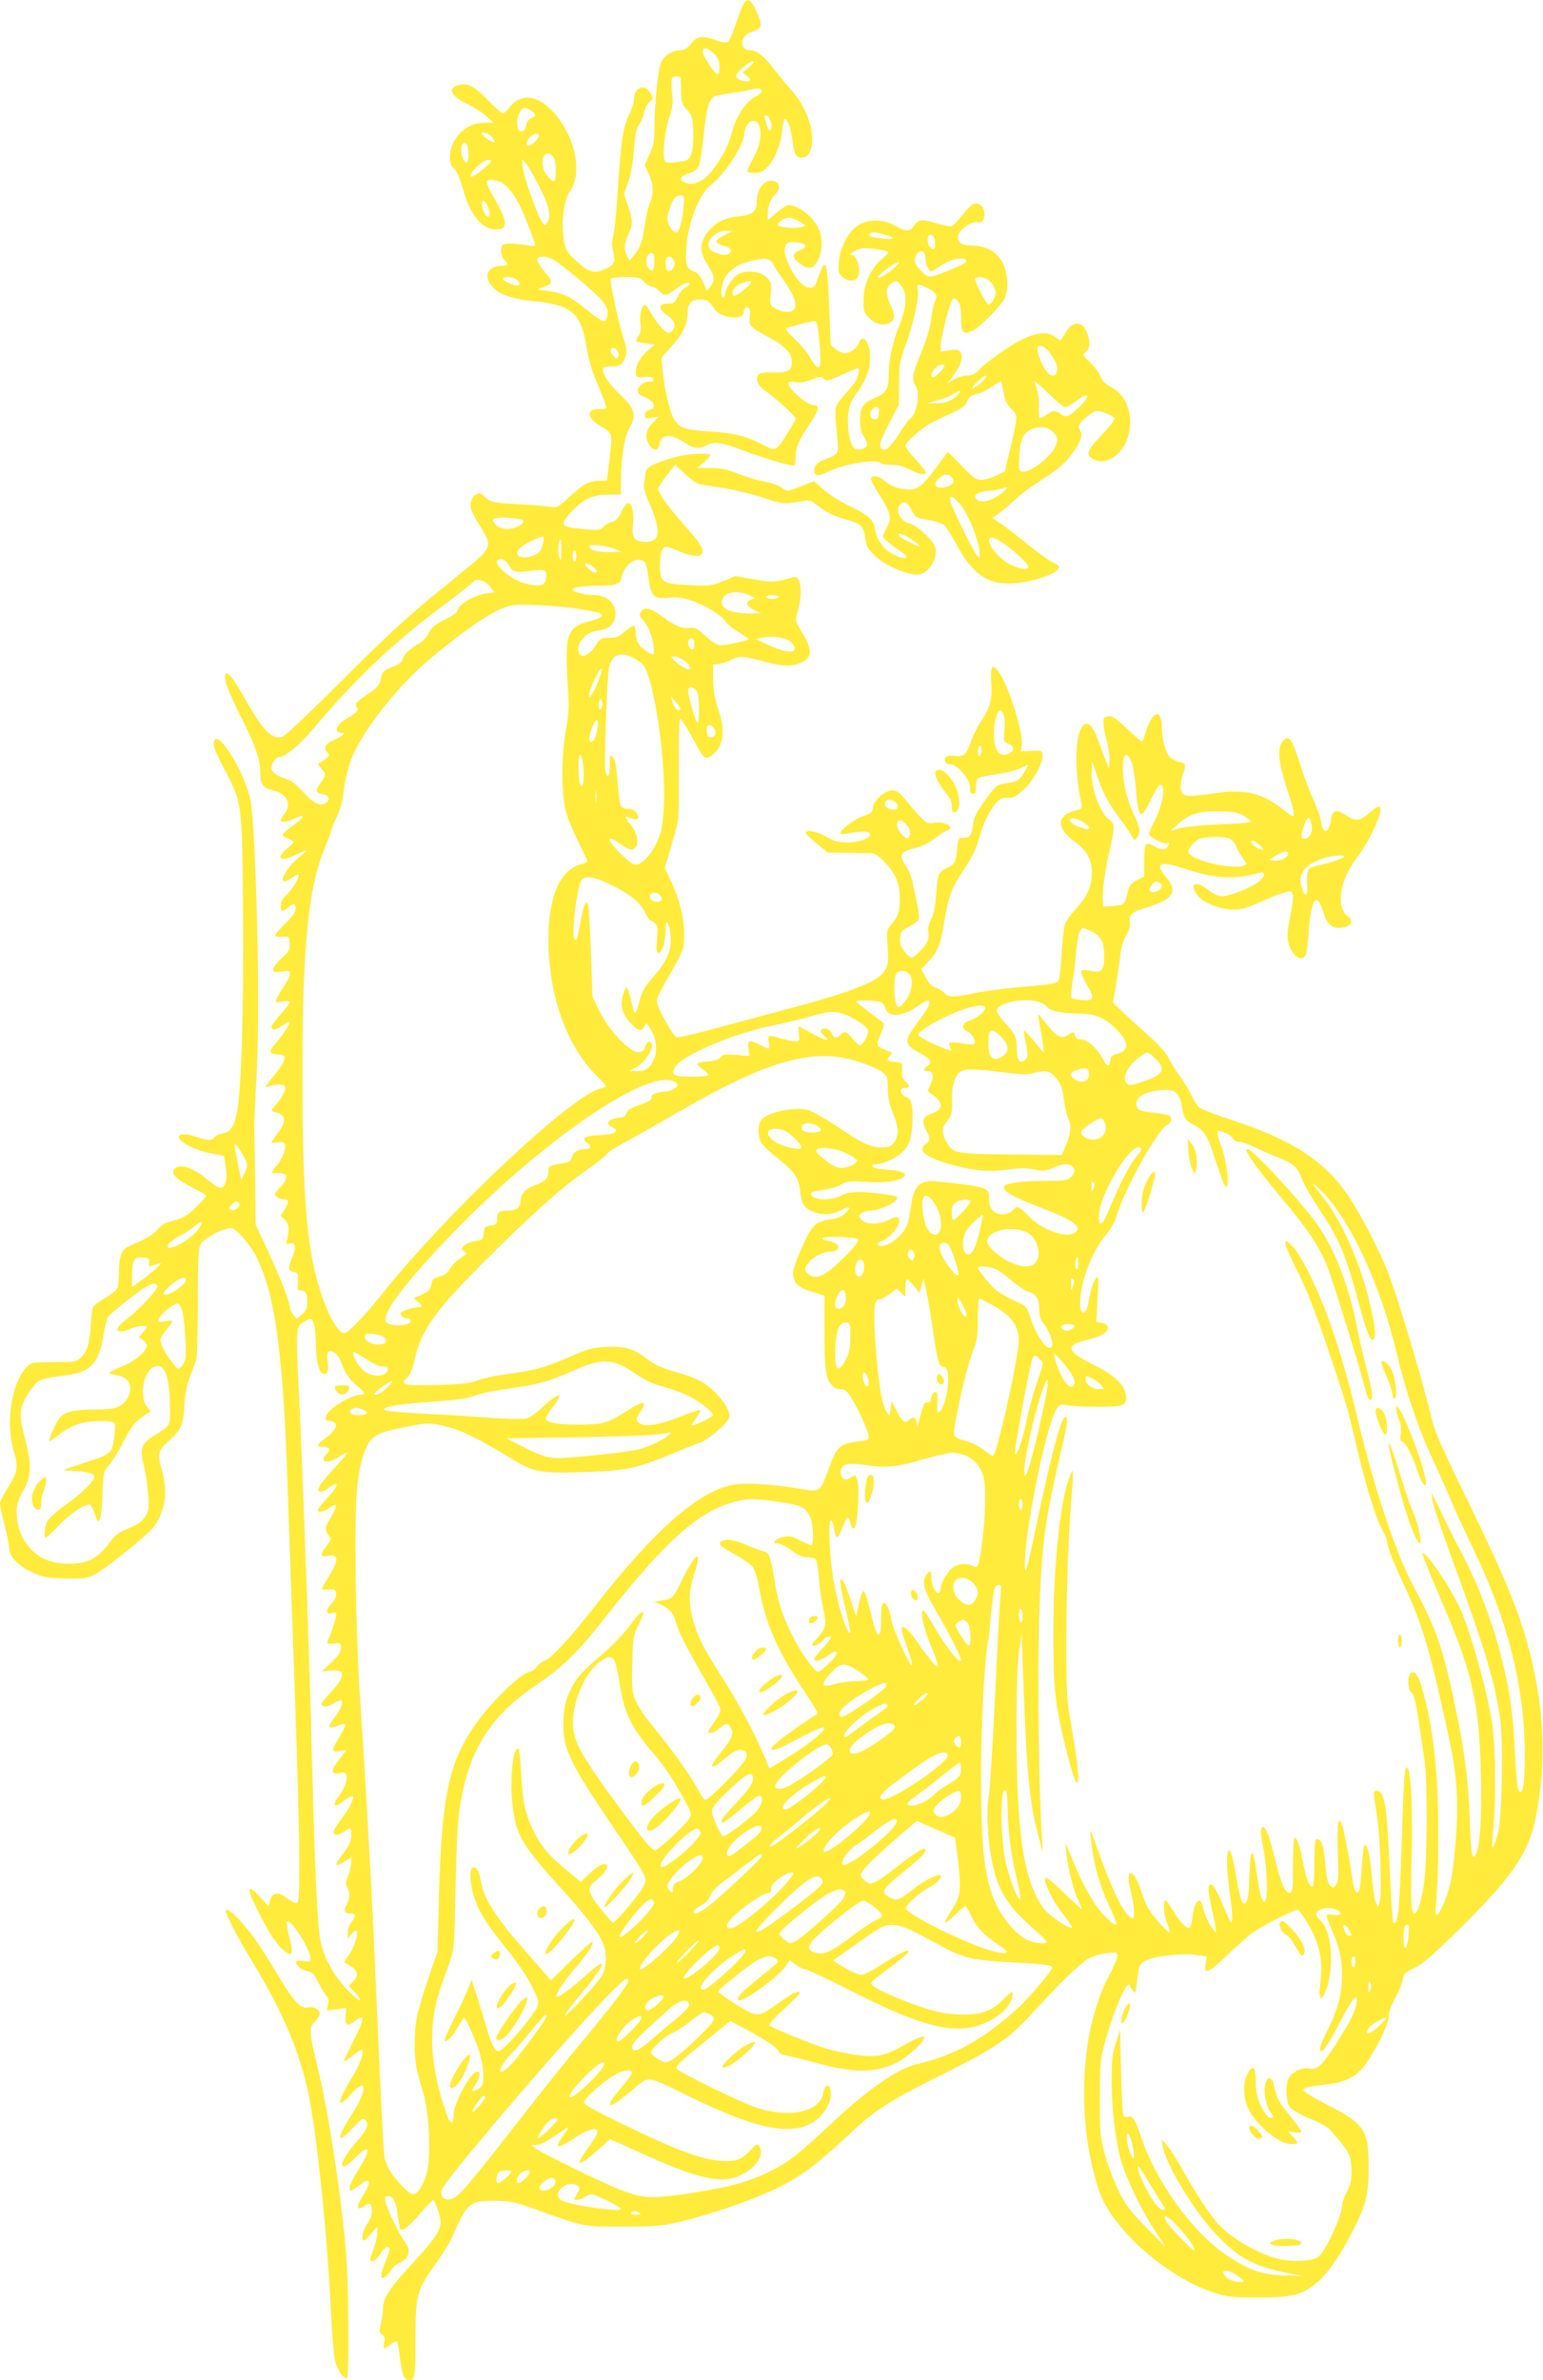 <?xml version="1.0" standalone="no"?>
<!DOCTYPE svg PUBLIC "-//W3C//DTD SVG 20010904//EN"
 "http://www.w3.org/TR/2001/REC-SVG-20010904/DTD/svg10.dtd">
<svg version="1.0" xmlns="http://www.w3.org/2000/svg"
 width="830pt" height="1280pt" viewBox="0 0 830 1280"
 preserveAspectRatio="xMidYMid meet">
<g transform="translate(0,1280) scale(0.1,-0.1)"
fill="#ffeb3b" stroke="none">
<path d="M3997 12773 c-8 -16 -27 -65 -42 -111 -15 -46 -34 -86 -42 -89 -9 -3
-36 1 -62 11 -72 26 -102 22 -134 -19 -19 -24 -36 -35 -55 -35 -49 0 -94 -31
-109 -75 -16 -44 -32 -225 -33 -349 0 -63 -5 -90 -26 -136 l-26 -58 22 -48
c25 -57 27 -105 6 -156 -9 -20 -20 -69 -26 -110 -15 -97 -27 -133 -58 -169
l-25 -31 -13 24 c-19 33 -17 66 6 117 25 54 25 69 -1 151 l-22 67 22 64 c14
40 26 104 31 172 6 86 12 115 28 136 11 16 24 46 27 67 4 22 17 47 29 56 20
16 20 19 6 45 -31 56 -90 35 -90 -32 0 -18 -11 -52 -23 -76 -36 -67 -48 -149
-67 -459 -6 -91 -16 -181 -22 -202 -8 -27 -8 -49 1 -83 14 -56 7 -69 -53 -96
-49 -21 -78 -13 -141 43 -58 51 -68 70 -75 143 -10 93 5 192 37 238 69 99 25
301 -94 428 -84 90 -171 98 -231 23 -15 -19 -32 -34 -38 -34 -5 0 -39 30 -74
66 -78 80 -108 97 -156 88 -70 -13 -52 -61 39 -103 34 -16 80 -45 102 -65 l40
-35 -51 -1 c-99 0 -184 -87 -184 -187 0 -27 6 -46 19 -57 21 -19 30 -40 60
-141 35 -116 99 -189 167 -189 67 0 67 36 -1 157 -58 103 -59 112 -16 110 70
-3 127 -74 190 -239 23 -58 41 -109 41 -113 0 -5 -19 -5 -42 0 -24 4 -64 8
-89 9 -39 0 -48 -3 -52 -21 -6 -23 6 -63 22 -74 21 -13 10 -25 -22 -25 -72 0
-98 -53 -52 -108 37 -45 107 -70 230 -82 201 -20 251 -64 280 -245 11 -72 29
-131 64 -212 26 -62 46 -115 43 -118 -3 -3 -23 -5 -44 -5 -68 0 -60 -50 14
-92 62 -35 64 -41 47 -174 l-14 -118 -47 -2 c-55 -3 -81 -18 -162 -92 -52 -48
-63 -53 -90 -48 -17 4 -94 10 -171 14 -143 8 -154 10 -192 44 -17 16 -25 18
-42 9 -24 -13 -36 -50 -26 -83 4 -13 24 -50 45 -83 50 -80 56 -100 34 -133
-22 -33 -8 -21 -266 -231 -163 -134 -282 -243 -507 -469 -162 -162 -306 -298
-319 -303 -55 -21 -105 28 -197 191 -84 151 -123 188 -112 109 3 -23 40 -109
82 -192 80 -157 105 -231 105 -307 0 -58 14 -76 68 -90 78 -20 104 -74 62
-127 -11 -14 -20 -30 -20 -34 0 -14 32 -10 78 11 58 26 53 8 -13 -40 -30 -22
-55 -44 -55 -49 0 -5 14 -14 30 -21 17 -7 30 -15 30 -19 0 -3 -16 -19 -35 -34
-68 -54 -35 -75 50 -32 27 13 50 23 52 21 2 -2 -13 -16 -32 -31 -20 -15 -50
-45 -66 -68 -46 -64 -35 -87 23 -46 16 12 31 19 34 16 9 -9 -34 -81 -65 -110
-21 -20 -31 -38 -31 -58 0 -34 6 -35 40 -9 33 26 40 25 40 -7 0 -19 -16 -41
-55 -79 -30 -30 -55 -58 -55 -64 0 -6 16 -10 38 -8 36 3 37 2 40 -35 3 -33 -2
-42 -42 -79 -25 -22 -46 -50 -46 -60 0 -17 5 -18 45 -12 40 5 45 4 45 -12 0
-11 -15 -42 -33 -69 -19 -28 -37 -58 -40 -69 -7 -17 -4 -18 33 -12 22 3 40 2
40 -2 0 -5 -22 -35 -50 -66 -27 -31 -50 -61 -50 -66 0 -22 24 -20 58 4 20 14
38 24 40 21 6 -6 -39 -75 -76 -117 -39 -43 -35 -58 14 -58 55 0 45 -35 -35
-130 -30 -36 -39 -51 -26 -46 43 17 92 19 98 3 7 -18 -16 -63 -50 -99 -29 -31
-30 -30 12 -44 44 -14 44 -49 0 -106 -19 -26 -35 -49 -35 -52 0 -3 15 -2 34 1
25 4 35 1 39 -11 8 -20 -16 -82 -42 -111 -34 -38 -35 -46 -4 -43 60 4 69 -25
23 -74 -17 -17 -30 -34 -30 -37 0 -15 25 -31 47 -31 28 0 29 -13 3 -56 l-21
-33 22 -19 c23 -22 27 -49 15 -101 -8 -32 -7 -34 13 -28 33 8 37 -18 11 -80
-23 -56 -21 -68 15 -75 17 -3 20 -10 17 -51 -3 -41 -1 -47 17 -47 26 0 34 -14
34 -63 0 -32 -6 -46 -29 -65 l-28 -24 -18 22 c-10 12 -18 29 -18 36 0 30 -44
144 -113 294 l-72 155 -2 215 c-2 118 -4 247 -5 285 -1 39 4 165 11 280 21
327 3 1238 -29 1485 -21 156 -200 439 -200 316 0 -13 16 -55 36 -92 120 -228
116 -200 121 -793 5 -519 -8 -968 -32 -1090 -17 -84 -33 -108 -82 -117 -19 -4
-37 -13 -40 -20 -7 -18 -40 -18 -93 1 -60 21 -102 20 -98 -2 5 -27 98 -72 175
-86 l68 -12 9 -58 c10 -65 0 -110 -26 -115 -8 -2 -37 16 -64 38 -87 76 -173
101 -191 54 -8 -22 18 -46 102 -90 41 -21 75 -41 75 -44 0 -3 -23 -29 -51 -57
-52 -52 -72 -64 -146 -83 -27 -7 -49 -21 -63 -40 -12 -17 -49 -42 -88 -61 -37
-17 -74 -34 -82 -38 -27 -14 -40 -55 -40 -129 0 -40 -4 -82 -10 -92 -5 -10
-35 -33 -65 -50 -30 -17 -59 -39 -64 -48 -4 -9 -11 -58 -14 -109 -6 -94 -19
-134 -57 -168 -20 -18 -36 -20 -140 -20 -109 0 -120 -2 -142 -23 -85 -79 -121
-302 -74 -457 26 -83 21 -114 -29 -191 -24 -38 -45 -78 -45 -89 0 -11 11 -65
25 -119 14 -54 25 -110 25 -124 0 -42 47 -92 119 -125 58 -28 78 -32 174 -35
83 -3 118 0 150 12 24 9 108 69 187 134 125 101 149 125 174 174 39 80 45 160
17 261 -25 91 -21 108 42 163 61 54 74 84 79 189 4 64 13 109 31 155 14 36 29
76 33 90 4 14 8 153 8 310 1 260 3 288 19 314 23 34 137 90 166 81 28 -9 98
-91 128 -150 106 -208 148 -529 173 -1320 6 -181 17 -508 25 -725 35 -938 44
-1400 26 -1428 -7 -11 -18 -7 -52 17 -53 39 -80 37 -95 -6 l-10 -33 -49 53
c-64 69 -70 46 -15 -64 58 -118 106 -194 141 -223 54 -46 61 -29 32 80 -9 35
-13 67 -9 71 18 18 126 -150 126 -197 0 -20 -4 -22 -34 -16 -19 4 -37 3 -40
-2 -10 -16 20 -44 54 -51 30 -5 39 -14 60 -58 14 -28 33 -60 43 -72 14 -15 17
-28 12 -51 l-7 -32 52 7 52 7 -3 -43 c-4 -51 10 -59 47 -30 60 47 58 19 -6
-106 -27 -54 -50 -102 -50 -106 0 -5 20 7 46 28 25 20 48 35 51 32 13 -14 -10
-78 -57 -155 -81 -134 -80 -172 2 -80 85 96 84 15 -2 -117 -82 -126 -79 -162
6 -70 49 52 56 57 70 44 20 -20 7 -55 -39 -106 -45 -50 -87 -112 -87 -129 0
-26 26 -14 70 31 83 84 90 50 14 -69 -41 -65 -55 -106 -35 -106 4 0 25 14 46
30 53 42 66 25 29 -37 -37 -62 -45 -81 -35 -87 4 -3 17 1 27 9 32 24 44 18 44
-23 0 -25 -9 -50 -25 -72 -23 -30 -35 -90 -19 -90 4 0 22 17 40 38 l33 37 1
-32 c0 -18 -9 -56 -20 -85 -24 -64 -24 -68 -5 -68 9 0 25 15 36 34 21 36 44
51 54 36 3 -5 -6 -36 -20 -69 -26 -64 -31 -91 -16 -91 12 0 38 26 51 51 6 10
26 25 44 33 46 19 58 67 27 105 -29 36 -99 179 -107 219 -6 28 -4 32 14 32 28
0 43 -30 52 -107 5 -36 11 -67 13 -70 13 -13 47 13 106 82 36 41 68 75 71 75
9 0 40 -91 40 -118 0 -47 -31 -93 -148 -220 -128 -138 -162 -190 -162 -247 0
-20 -5 -56 -11 -81 -10 -40 -9 -46 6 -58 14 -10 17 -21 12 -44 -8 -38 -5 -39
33 -10 16 12 32 19 36 16 3 -4 10 -38 14 -76 13 -101 19 -120 42 -128 39 -12
43 8 43 219 0 239 6 261 110 406 36 49 74 111 86 138 82 188 94 198 227 198
88 -1 108 -5 217 -44 275 -98 259 -95 470 -95 148 0 209 4 275 18 187 40 457
134 590 204 120 64 188 116 361 278 137 127 213 177 480 309 304 152 373 198
496 333 157 172 268 279 314 302 23 12 66 24 95 27 51 5 54 5 54 -17 0 -12
-18 -55 -39 -94 -161 -295 -186 -783 -60 -1164 70 -210 368 -472 629 -554 65
-20 95 -23 230 -23 180 0 229 12 311 77 57 45 133 155 202 294 65 131 79 185
79 323 1 205 -19 237 -216 339 -72 37 -132 72 -134 79 -4 15 19 22 119 33 106
12 163 40 211 105 58 77 128 221 128 261 0 22 13 60 34 97 19 34 38 79 41 100
7 34 13 40 63 64 43 20 98 68 230 197 293 288 383 417 422 607 50 242 50 497
1 746 -56 288 -125 467 -371 973 -136 278 -173 362 -190 435 -43 186 -184 657
-235 786 -44 112 -137 292 -201 391 -128 199 -308 318 -644 427 -84 27 -161
58 -171 67 -11 10 -29 38 -39 62 -11 24 -40 72 -64 106 -24 33 -53 80 -64 103
-12 23 -56 72 -99 110 -42 37 -104 93 -137 124 l-60 57 17 93 c9 52 19 123 23
159 4 42 15 80 31 108 18 30 24 51 20 72 -8 40 10 55 94 81 139 42 167 84 105
158 -69 82 -39 95 108 46 151 -50 247 -55 389 -20 40 10 35 -18 -8 -51 -41
-31 -153 -74 -194 -74 -17 0 -46 14 -74 36 -69 54 -105 29 -52 -35 32 -38 121
-72 190 -72 41 -1 73 8 141 39 49 22 99 42 112 46 12 3 31 8 41 11 31 9 33
-22 11 -135 -16 -82 -18 -110 -9 -142 19 -71 76 -107 94 -60 4 9 10 67 15 127
13 176 45 215 79 97 15 -55 43 -82 82 -82 61 0 89 35 49 63 -65 46 -45 190 45
309 77 102 148 259 127 280 -5 5 -29 -10 -54 -32 -54 -47 -75 -49 -128 -14
-53 35 -74 29 -81 -24 -10 -74 -42 -83 -52 -14 -2 22 -23 79 -45 128 -22 49
-52 130 -67 179 -46 149 -66 173 -101 120 -24 -37 -13 -125 31 -254 33 -100
42 -141 29 -141 -3 0 -31 20 -62 44 -105 83 -201 104 -360 80 -116 -17 -154
-18 -170 -2 -16 16 -15 57 3 108 17 49 15 55 -24 63 -16 4 -39 16 -50 28 -21
22 -41 97 -41 152 -1 110 -48 100 -86 -18 -9 -27 -18 -52 -20 -54 -2 -2 -38
29 -79 68 -62 58 -82 72 -103 69 -24 -3 -27 -7 -26 -38 0 -19 8 -63 18 -97 9
-35 16 -82 14 -105 l-3 -43 -23 60 c-12 33 -29 79 -38 102 -23 64 -48 91 -71
77 -49 -30 -58 -230 -17 -421 6 -29 4 -33 -22 -39 -113 -27 -117 -94 -11 -172
67 -50 91 -97 90 -173 -1 -68 -28 -125 -89 -191 -25 -26 -49 -60 -55 -75 -6
-16 -14 -90 -19 -167 -5 -93 -12 -141 -21 -146 -16 -11 -65 -17 -224 -30 -71
-7 -172 -20 -224 -31 -119 -24 -136 -24 -162 2 -12 12 -33 24 -48 28 -17 5
-34 22 -51 54 l-25 46 37 38 c52 55 65 86 87 214 25 148 39 182 109 288 41 61
64 108 77 157 34 127 98 228 141 224 39 -4 52 1 96 39 53 47 111 149 106 189
-3 26 -4 27 -60 24 l-58 -3 6 28 c12 60 -66 315 -121 396 -37 53 -48 39 -43
-51 6 -93 -3 -128 -53 -208 -22 -34 -47 -84 -56 -111 -23 -69 -39 -85 -83 -78
-19 3 -41 1 -49 -4 -19 -12 -6 -41 18 -41 44 0 115 -87 109 -133 -2 -14 3 -23
15 -25 14 -3 17 4 17 37 0 22 5 43 12 47 6 4 52 13 102 21 49 7 107 22 128 33
21 11 38 17 38 15 0 -3 -11 -23 -25 -45 -25 -39 -32 -43 -108 -55 -33 -5 -45
-16 -97 -87 -45 -62 -61 -92 -65 -127 -8 -62 -17 -76 -51 -76 -28 0 -29 -2
-36 -62 -8 -76 -9 -78 -59 -103 -43 -23 -45 -27 -54 -150 -4 -56 -13 -98 -26
-124 -14 -26 -19 -50 -15 -69 3 -16 1 -38 -5 -50 -16 -32 -71 -87 -85 -87 -7
0 -25 15 -39 34 -20 26 -26 44 -23 73 3 34 8 40 48 60 24 13 47 29 51 35 4 7
1 42 -6 78 -7 36 -18 90 -25 121 -6 31 -22 71 -35 90 -43 58 -32 81 50 99 29
6 71 27 100 49 27 21 58 41 68 44 48 17 -5 51 -66 42 -47 -7 -47 -7 -160 129
-30 36 -45 46 -68 46 -39 0 -103 -58 -104 -95 -1 -23 -9 -29 -55 -45 -48 -16
-131 -82 -119 -94 3 -3 32 0 66 6 61 11 93 7 93 -11 0 -21 -60 -41 -122 -41
-52 0 -72 6 -113 30 -53 32 -123 42 -108 16 4 -8 33 -34 63 -58 l54 -43 111
-1 c60 -1 118 -2 127 -3 30 -2 100 -73 124 -126 18 -37 24 -68 24 -118 0 -72
-7 -93 -48 -142 -23 -28 -24 -33 -17 -116 5 -71 3 -93 -10 -119 -37 -72 -173
-124 -655 -250 -63 -17 -192 -51 -286 -77 -94 -25 -178 -44 -186 -40 -9 3 -36
45 -62 92 -36 67 -46 94 -41 114 3 14 33 71 65 126 74 126 80 142 80 218 0 89
-24 189 -67 280 l-37 79 18 61 c9 34 27 94 38 132 20 64 21 91 19 337 -1 146
3 269 7 272 5 3 33 -40 63 -95 66 -123 71 -128 107 -102 64 47 76 129 37 245
-21 61 -28 103 -29 162 l-1 80 35 6 c19 4 50 14 69 24 38 20 64 18 180 -14 88
-24 139 -25 186 -6 66 28 68 70 7 169 -35 58 -36 59 -22 105 31 109 20 200
-24 188 -98 -29 -116 -29 -213 -11 l-98 17 -65 -27 c-62 -26 -71 -27 -178 -22
-150 7 -162 15 -162 103 0 69 12 104 34 104 7 0 39 -11 70 -25 59 -26 110 -32
121 -14 14 21 -6 56 -76 134 -91 102 -159 193 -159 214 0 9 21 42 46 74 l46
58 53 -50 c29 -28 63 -52 76 -55 13 -2 70 -11 125 -20 56 -8 152 -31 214 -51
113 -37 118 -37 222 -19 32 5 43 2 75 -24 50 -39 85 -56 158 -77 78 -22 91
-35 99 -98 6 -45 14 -58 55 -98 51 -49 164 -99 226 -99 62 0 121 101 91 157
-21 42 -102 113 -136 119 -49 10 -78 76 -45 104 21 18 37 8 60 -36 19 -37 23
-40 88 -50 37 -6 76 -19 86 -28 10 -9 38 -53 62 -97 104 -194 198 -243 390
-205 84 17 159 50 166 73 3 7 -11 19 -30 26 -19 8 -81 53 -138 99 -58 47 -124
98 -148 114 l-43 28 23 16 c13 8 51 40 85 70 33 30 78 67 100 81 130 85 159
107 196 148 22 25 50 65 61 88 18 38 19 45 7 69 -14 25 -13 28 27 65 23 21 52
39 63 39 26 0 85 -25 95 -39 4 -7 -23 -42 -63 -84 -84 -87 -93 -109 -57 -133
66 -43 162 15 192 115 33 113 -4 224 -89 269 -34 18 -51 35 -58 57 -6 17 -30
51 -55 75 -43 42 -44 44 -25 57 24 17 26 59 6 107 -26 62 -79 60 -115 -4 -12
-22 -24 -40 -27 -40 -3 0 -18 10 -34 21 -38 28 -96 21 -181 -21 -66 -34 -190
-122 -228 -164 -18 -19 -35 -26 -60 -26 -20 0 -52 -10 -71 -21 l-34 -21 28 36
c42 56 59 102 45 127 -10 19 -17 21 -60 15 l-49 -7 0 31 c0 41 48 231 63 248
9 12 14 10 29 -8 13 -17 18 -40 18 -91 0 -78 10 -90 59 -69 40 16 164 143 178
182 16 46 16 95 -2 155 -24 79 -89 123 -186 123 -49 0 -74 20 -65 53 8 34 77
81 105 72 42 -13 52 73 10 96 -26 13 -46 1 -94 -60 -22 -28 -47 -54 -57 -57
-9 -3 -47 4 -84 16 -75 23 -95 20 -118 -15 -20 -31 -44 -31 -91 -4 -80 48
-177 43 -233 -12 -42 -41 -75 -114 -80 -180 -4 -49 -1 -59 19 -78 25 -23 59
-27 77 -9 30 30 6 128 -31 128 -18 0 25 26 54 33 25 6 137 -7 147 -18 3 -3
-13 -21 -36 -40 -60 -52 -96 -133 -97 -217 0 -63 2 -70 32 -100 35 -35 87 -43
117 -19 21 18 20 40 -4 92 -28 62 -26 95 6 116 26 17 27 16 50 -11 35 -40 33
-114 -7 -213 -39 -98 -59 -189 -59 -274 0 -73 -14 -94 -80 -122 -58 -24 -75
-50 -74 -118 1 -45 6 -67 22 -89 12 -16 19 -36 16 -45 -8 -20 -51 -30 -68 -16
-23 19 -39 96 -34 168 4 61 9 75 51 136 50 73 67 119 67 183 0 84 -38 136 -60
80 -11 -30 -47 -56 -77 -56 -12 0 -34 10 -49 23 l-26 23 -8 208 c-8 217 -17
259 -43 195 -8 -19 -19 -47 -24 -64 -22 -69 -96 -25 -149 89 -42 90 -27 134
43 123 55 -9 61 -23 19 -41 -49 -20 -48 -44 4 -79 41 -28 67 -22 90 23 26 51
26 128 0 179 -23 46 -81 96 -128 112 -35 12 -40 10 -109 -47 l-33 -27 0 37 c0
40 19 84 44 105 26 21 20 60 -9 67 -52 13 -95 -39 -95 -116 0 -50 -23 -66
-107 -75 -74 -8 -129 -40 -167 -99 -34 -52 -31 -96 13 -165 36 -55 38 -80 12
-112 l-18 -23 -21 47 c-16 35 -29 51 -52 58 -38 14 -45 39 -37 138 12 136 69
278 132 327 74 56 176 213 179 275 3 60 53 92 76 50 21 -40 12 -106 -25 -175
-19 -37 -35 -71 -35 -76 0 -6 17 -10 39 -10 28 0 45 7 66 28 40 39 75 124 82
198 3 35 10 64 15 64 15 0 35 -60 42 -125 8 -69 23 -90 59 -81 35 8 51 54 44
126 -7 77 -50 169 -114 240 -27 30 -70 83 -97 118 -47 62 -88 92 -124 92 -31
0 -47 27 -36 58 7 19 23 31 54 43 52 20 54 32 15 116 -27 59 -47 67 -68 26z
m-156 -262 c23 -23 29 -39 29 -70 0 -23 -4 -41 -10 -41 -14 0 -80 101 -80 122
0 27 28 22 61 -11z m189 -71 l-35 -30 24 -20 c20 -17 21 -21 6 -26 -20 -8 -65
11 -65 27 0 18 69 79 88 79 12 0 7 -9 -18 -30z m-368 -62 c0 -7 2 -41 2 -75 1
-54 5 -65 31 -93 27 -28 30 -38 34 -112 4 -99 -11 -156 -42 -162 -55 -11 -95
-14 -107 -6 -19 12 -7 161 20 239 18 51 21 74 15 131 -4 38 -4 74 0 79 9 15
45 14 47 -1z m435 -72 c-2 -6 -19 -19 -39 -29 -47 -25 -101 -110 -122 -191
-17 -70 -57 -145 -113 -213 -41 -51 -98 -73 -139 -54 -34 15 -26 33 23 49 26
8 44 22 52 39 6 14 19 91 27 172 10 94 22 157 33 176 16 28 23 31 106 43 48 7
102 16 119 21 35 9 59 4 53 -13z m-1239 -102 c28 -19 28 -27 0 -39 -14 -6 -25
-22 -28 -40 -4 -22 -11 -30 -25 -30 -16 0 -21 8 -23 38 -3 40 19 87 41 87 7 0
23 -7 35 -16z m1282 -43 c13 -24 13 -61 1 -61 -9 0 -12 8 -27 63 -7 23 13 22
26 -2z m-1492 -99 c6 -9 12 -20 12 -25 0 -12 -63 28 -69 44 -5 16 41 1 57 -19z
m252 8 c0 -6 -12 -22 -27 -36 -34 -31 -54 -17 -29 20 16 26 56 36 56 16z
m-386 -56 c9 -23 7 -82 -3 -88 -10 -7 -31 38 -31 68 0 36 23 50 34 20z m466
-65 c13 -22 13 -116 1 -123 -5 -4 -21 8 -35 25 -43 50 -34 138 12 121 7 -2 17
-13 22 -23z m-340 -19 c0 -10 -89 -79 -102 -80 -16 0 -7 18 27 53 34 35 75 49
75 27z m254 -120 c54 -104 70 -158 56 -194 -5 -14 -14 -26 -20 -26 -22 0 -120
269 -120 328 l0 27 20 -25 c11 -14 40 -63 64 -110z m783 -122 c-7 -81 -24
-138 -41 -138 -19 0 -46 44 -46 75 0 27 23 90 41 112 6 7 21 13 32 13 18 0 19
-5 14 -62z m-1051 -4 c9 -22 12 -40 6 -46 -12 -12 -30 12 -38 50 -9 45 13 42
32 -4z m1674 -76 l35 -21 -30 -9 c-33 -9 -112 -1 -120 12 -7 12 35 40 60 40
11 0 36 -10 55 -22z m-399 -71 c-59 -29 -62 -43 -12 -57 30 -8 41 -16 41 -30
0 -25 -47 -27 -90 -5 -37 19 -40 53 -7 82 27 25 43 31 82 32 29 0 28 -1 -14
-22z m860 1 c80 -23 30 -32 -69 -12 -27 5 -20 24 10 24 11 0 38 -5 59 -12z
m269 -44 c0 -36 -8 -42 -28 -22 -13 13 -16 50 -6 61 15 14 34 -8 34 -39z m-56
-60 c3 -9 6 -26 6 -38 0 -12 6 -31 14 -41 13 -19 15 -18 52 7 22 15 52 32 67
37 39 15 90 14 85 -1 -5 -14 -16 -20 -98 -54 -102 -41 -105 -41 -145 -1 -37
37 -42 55 -25 88 13 23 36 25 44 3z m-1454 -38 c0 -53 -13 -66 -35 -33 -18 28
-6 77 20 77 11 0 15 -11 15 -44z m-548 10 c44 -23 222 -171 262 -218 30 -34
36 -49 34 -78 -2 -21 -9 -36 -18 -38 -8 -1 -49 25 -90 59 -88 73 -133 95 -215
105 -59 7 -60 7 -28 18 58 20 60 30 14 83 -49 59 -53 83 -13 83 15 0 39 -6 54
-14z m656 -17 c3 -27 -20 -55 -38 -44 -11 7 -14 58 -3 69 14 14 38 0 41 -25z
m513 11 c10 -6 19 -15 19 -21 0 -6 25 -45 55 -86 58 -80 76 -133 54 -159 -16
-19 -68 -13 -105 11 -23 15 -24 20 -18 74 5 51 4 60 -18 85 -31 36 -108 47
-156 22 -31 -16 -72 -79 -72 -111 0 -8 -4 -15 -10 -15 -13 0 -13 51 1 87 22
60 85 100 179 116 44 8 51 7 71 -3z m669 -41 c-46 -40 -94 -66 -88 -47 5 15
95 78 112 78 6 -1 -5 -14 -24 -31z m-2026 -68 c24 -26 5 -35 -37 -17 -49 20
-55 36 -14 36 21 0 41 -7 51 -19z m680 -6 c13 -14 31 -25 40 -25 9 0 29 -12
43 -26 29 -29 36 -27 102 21 33 25 61 32 61 17 0 -4 -10 -12 -22 -17 -13 -6
-31 -27 -41 -47 -9 -21 -23 -38 -30 -39 -6 -1 -23 -2 -37 -2 -39 -3 -37 -33 5
-59 19 -13 38 -33 41 -46 7 -24 -10 -52 -31 -52 -17 0 -70 61 -95 110 -11 22
-25 40 -30 40 -18 0 -32 -54 -25 -98 5 -31 2 -50 -9 -67 -9 -14 -16 -27 -16
-29 0 -3 23 -8 52 -12 l51 -7 -32 -26 c-44 -37 -71 -81 -71 -118 0 -33 0 -33
48 -30 36 1 47 -1 47 -13 0 -9 -7 -14 -18 -12 -27 5 -67 -25 -67 -48 0 -13 10
-24 27 -31 61 -23 81 -62 38 -73 -17 -4 -25 -13 -25 -27 0 -19 4 -21 37 -16
l36 6 -33 -34 c-38 -39 -43 -78 -16 -120 22 -33 50 -29 54 8 7 55 68 56 142 2
38 -28 73 -31 110 -10 40 23 79 18 191 -25 123 -46 271 -90 282 -83 4 2 7 24
7 49 0 49 16 86 79 179 45 66 52 95 22 95 -37 0 -140 87 -141 118 0 10 10 12
38 7 27 -4 53 0 89 14 45 18 52 18 65 4 14 -14 24 -11 96 21 44 20 82 36 86
36 12 0 5 -46 -11 -70 -9 -14 -36 -46 -59 -72 -24 -25 -46 -57 -49 -71 -4 -14
-1 -68 5 -121 6 -53 9 -105 5 -115 -3 -11 -22 -25 -43 -32 -56 -18 -82 -39
-82 -65 0 -36 18 -38 73 -11 84 42 267 72 282 47 3 -5 30 -10 59 -10 37 0 67
-7 100 -25 49 -26 86 -32 86 -15 0 6 -25 37 -55 70 -30 33 -55 65 -55 72 0 21
94 102 150 129 30 15 81 39 113 54 44 20 61 35 69 56 8 22 19 31 51 40 23 5
61 24 84 40 23 16 44 29 47 29 2 0 8 -21 12 -47 8 -57 16 -74 50 -108 30 -30
29 -36 -15 -220 l-26 -110 -45 -22 c-24 -13 -60 -23 -80 -23 -31 0 -44 9 -108
76 -40 42 -74 75 -75 73 -129 -180 -152 -203 -211 -201 -55 3 -90 15 -128 47
-31 26 -62 32 -73 14 -4 -5 16 -45 43 -87 63 -96 71 -130 43 -178 -12 -19 -21
-41 -21 -49 0 -8 27 -32 59 -55 33 -22 63 -44 66 -50 13 -21 -43 -9 -86 18
-47 30 -74 74 -84 134 -7 45 -37 70 -149 124 -44 21 -101 59 -128 83 l-49 44
-65 -26 c-77 -32 -78 -32 -115 -6 -16 11 -56 24 -89 30 -34 5 -96 24 -138 41
-61 24 -92 31 -150 31 l-73 0 36 29 c19 16 35 34 35 39 0 16 -122 10 -191 -10
-110 -31 -154 -54 -156 -82 -1 -13 -5 -38 -8 -55 -5 -24 2 -51 29 -114 65
-147 58 -206 -25 -204 -58 2 -72 22 -64 94 6 63 -5 115 -26 115 -7 0 -24 -21
-36 -47 -17 -35 -30 -49 -50 -54 -16 -4 -37 -16 -47 -27 -17 -18 -28 -19 -95
-13 -139 11 -146 20 -75 96 62 67 113 90 197 90 l67 0 0 68 c0 125 19 243 45
289 42 71 31 106 -60 192 -55 52 -92 112 -80 131 4 6 23 10 43 10 43 0 55 7
71 37 15 30 14 62 -5 114 -24 67 -76 308 -69 319 3 6 40 10 81 10 67 0 77 -3
98 -25z m1852 10 c12 -8 27 -27 33 -44 11 -24 10 -34 -4 -61 -9 -17 -21 -30
-28 -27 -14 4 -78 128 -71 139 8 13 48 9 70 -7z m-1276 -14 c0 -12 -74 -71
-89 -71 -6 0 -11 6 -11 13 0 23 24 47 55 56 40 12 45 13 45 2z m951 -31 c47
-24 55 -40 38 -71 -6 -12 -15 -54 -20 -93 -5 -47 -24 -109 -53 -181 -50 -121
-54 -144 -30 -181 26 -39 5 -155 -32 -177 -7 -4 -34 -41 -59 -82 -47 -74 -80
-100 -96 -74 -11 19 -5 38 50 144 l46 90 1 115 c1 101 5 124 32 195 42 113 76
259 69 300 -7 41 -1 42 54 15z m-1180 -72 c9 -7 23 -25 32 -40 30 -49 157 -63
157 -18 0 24 20 37 30 20 5 -7 6 -28 3 -47 -7 -43 4 -55 99 -105 87 -45 128
-88 128 -135 0 -46 -22 -58 -101 -56 -48 2 -71 -2 -79 -12 -20 -24 -3 -60 38
-88 49 -32 162 -136 162 -149 0 -5 -23 -45 -51 -89 -56 -88 -54 -87 -134 -46
-88 44 -150 59 -279 67 -143 9 -167 19 -198 81 -19 39 -44 154 -54 250 l-6 66
60 67 c60 66 82 117 82 191 0 13 7 31 16 39 19 19 74 21 95 4z m594 -186 c12
-140 11 -167 -5 -167 -8 0 -26 22 -41 50 -14 27 -52 73 -84 102 -39 36 -53 54
-44 58 44 17 146 41 156 38 6 -3 14 -37 18 -81z m1238 -84 c38 -52 49 -78 43
-104 -10 -39 -42 -30 -71 20 -14 25 -29 61 -32 80 -5 32 -3 36 15 36 12 0 31
-14 45 -32z m-2323 7 c7 -8 9 -22 6 -32 -6 -15 -9 -15 -28 4 -11 12 -17 26
-14 32 10 15 21 14 36 -4z m1760 -84 c0 -11 -50 -61 -61 -61 -16 0 -9 30 11
50 20 20 50 27 50 11z m209 -77 c-25 -27 -59 -49 -59 -38 0 10 61 64 73 64 6
0 0 -12 -14 -26z m440 -144 c7 0 36 16 63 36 77 57 76 21 -2 -49 -44 -41 -57
-44 -86 -22 -26 20 -41 19 -76 -6 -16 -12 -32 -18 -36 -15 -3 4 -5 30 -4 59 2
48 -4 79 -23 132 -4 11 28 -15 71 -57 44 -43 85 -78 93 -78z m-575 69 c-30
-33 -69 -49 -121 -48 l-48 0 55 15 c30 8 68 23 85 34 40 25 52 25 29 -1z
m-426 -101 c-2 -25 -8 -33 -23 -33 -23 0 -32 30 -15 50 22 27 42 18 38 -17z
m945 -110 c17 -23 18 -30 7 -62 -19 -58 -147 -157 -185 -142 -16 6 -17 16 -12
88 6 93 24 126 77 144 45 15 89 4 113 -28z m-549 -240 c15 -24 -9 -46 -54 -50
-43 -4 -52 20 -18 51 26 25 56 24 72 -1z m271 -74 c-62 -53 -134 -67 -149 -29
-7 18 28 34 77 36 18 1 43 5 57 9 43 14 46 10 15 -16z m-235 -61 c51 -58 111
-209 110 -278 -1 -20 -1 -20 -16 0 -27 35 -144 276 -144 296 0 28 14 23 50
-18z m-2348 -91 c16 -16 -40 -47 -83 -47 -23 0 -46 8 -58 19 -26 23 -26 33 -3
40 27 8 133 -1 144 -12z m2092 -103 c26 -17 45 -33 42 -36 -5 -6 -103 44 -111
57 -12 20 23 9 69 -21z m-1986 -34 c-10 -31 -21 -42 -50 -53 -65 -25 -113 3
-70 41 30 27 115 68 124 59 5 -5 3 -26 -4 -47z m2475 16 c75 -51 149 -123 138
-134 -15 -15 -74 0 -120 31 -69 47 -118 132 -75 132 8 0 34 -13 57 -29z
m-2374 -43 c0 -55 -2 -59 -11 -35 -9 25 -4 97 7 97 3 0 5 -28 4 -62z m291 9
l35 -15 -62 -1 c-66 -1 -113 11 -113 30 0 16 94 6 140 -14z m-210 -37 c0 -16
-4 -30 -10 -30 -5 0 -10 14 -10 30 0 17 5 30 10 30 6 0 10 -13 10 -30z m-361
-53 c17 -32 38 -37 112 -27 77 11 91 6 87 -33 -4 -45 -26 -54 -95 -39 -62 13
-123 50 -157 95 -17 23 -18 29 -6 37 18 11 42 -2 59 -33z m730 19 c6 -7 15
-46 20 -87 12 -96 29 -111 109 -103 44 5 72 1 122 -16 76 -25 162 -79 186
-116 10 -14 42 -39 71 -56 30 -17 52 -33 49 -35 -8 -9 -119 -33 -148 -33 -19
0 -45 15 -82 49 -49 44 -59 49 -89 44 -37 -6 -77 12 -161 73 -52 37 -82 40
-100 12 -8 -13 -6 -22 11 -40 28 -30 49 -81 58 -140 8 -53 3 -57 -38 -30 -41
28 -56 53 -57 94 0 20 -4 39 -9 42 -4 3 -26 -10 -49 -29 -33 -29 -48 -35 -86
-35 -42 0 -48 -3 -71 -40 -42 -67 -95 -77 -95 -18 0 35 44 84 84 92 14 4 37 8
51 11 40 9 65 40 65 83 -1 62 -46 102 -117 102 -45 0 -113 18 -113 29 0 13 55
21 142 21 92 0 114 9 123 50 10 46 52 90 85 90 15 0 33 -6 39 -14z m-281 -22
c23 -16 29 -34 13 -34 -6 0 -23 11 -38 25 -32 28 -12 35 25 9z m-554 -106 l26
-33 -44 -6 c-69 -11 -156 -63 -156 -95 0 -8 -30 -28 -67 -46 -55 -27 -71 -41
-86 -71 -10 -21 -32 -46 -49 -55 -50 -28 -85 -60 -92 -86 -4 -15 -18 -28 -38
-36 -65 -23 -72 -30 -83 -83 -3 -17 -20 -38 -46 -55 -81 -54 -94 -68 -81 -84
14 -17 3 -29 -60 -67 -49 -29 -63 -71 -22 -71 28 0 13 -15 -36 -37 -51 -22
-63 -45 -37 -72 10 -10 8 -16 -11 -31 -12 -10 -28 -20 -35 -23 -8 -3 -5 -12
11 -29 28 -31 28 -34 -5 -80 -28 -41 -25 -54 17 -60 32 -4 38 -33 9 -48 -31
-17 -64 1 -122 65 -30 34 -61 58 -85 65 -55 18 -82 38 -82 62 0 24 26 58 45
58 30 0 109 66 180 151 220 262 423 455 682 650 95 71 175 134 178 139 14 23
63 10 89 -22z m1405 -53 l25 -12 -22 -7 c-41 -13 -25 -44 33 -64 27 -9 25 -10
-30 -11 -116 -1 -173 25 -161 72 11 45 91 56 155 22z m151 -5 c0 -5 -16 -10
-35 -10 -19 0 -35 5 -35 10 0 6 16 10 35 10 19 0 35 -4 35 -10z m-1074 -65
c50 -8 99 -18 108 -21 30 -12 10 -29 -53 -45 -123 -32 -134 -68 -116 -354 7
-110 5 -146 -11 -230 -25 -131 -25 -343 -1 -435 9 -36 39 -110 67 -165 27 -56
50 -103 50 -107 0 -3 -12 -9 -27 -13 -119 -29 -183 -171 -183 -405 0 -304 98
-577 264 -740 25 -24 46 -47 46 -51 0 -3 -12 -9 -27 -12 -151 -30 -821 -659
-1175 -1102 -92 -116 -187 -215 -206 -215 -21 0 -63 57 -91 124 -106 255 -134
518 -134 1281 -1 669 31 991 119 1203 19 45 34 87 34 93 0 6 13 38 30 72 20
42 33 90 40 151 6 50 24 122 39 163 59 150 243 386 417 534 166 140 307 240
394 277 51 21 64 23 190 18 74 -3 176 -12 226 -21z m1134 -174 c14 -10 25 -27
25 -37 0 -29 -57 -22 -140 17 l-70 33 35 7 c51 11 121 2 150 -20z m-515 -14
c0 -15 -4 -28 -9 -29 -14 -5 -30 28 -23 46 10 26 32 14 32 -17z m-326 -76 c20
-11 43 -26 49 -34 61 -74 129 -541 112 -779 -8 -105 -13 -129 -40 -184 -33
-68 -79 -114 -112 -114 -25 0 -138 109 -138 134 0 13 11 9 51 -19 57 -39 71
-42 89 -20 19 23 5 80 -29 122 -17 20 -29 38 -27 40 2 2 16 -1 31 -7 36 -14
49 -1 29 28 -9 14 -26 22 -43 22 -16 0 -34 6 -40 13 -6 8 -15 67 -19 131 -7
87 -13 121 -25 134 -16 15 -17 12 -17 -40 0 -70 -16 -85 -25 -23 -7 45 12 513
22 550 18 67 61 82 132 46z m269 -11 c27 -17 45 -50 27 -50 -14 0 -62 30 -79
49 -19 21 -19 21 0 21 10 0 34 -9 52 -20z m-465 -126 c-15 -37 -34 -69 -40
-71 -15 -5 2 49 38 118 33 65 35 31 2 -47z m537 -45 c13 -23 13 -176 1 -163
-16 15 -55 160 -48 177 8 20 33 12 47 -14z m-90 -90 c0 -5 -4 -9 -9 -9 -12 0
-28 21 -35 50 l-7 25 25 -28 c14 -15 26 -32 26 -38z m-420 27 c0 -14 -4 -28
-10 -31 -6 -4 -10 7 -10 24 0 17 5 31 10 31 6 0 10 -11 10 -24z m2159 -60 c5
-12 7 -51 4 -84 -6 -59 -5 -62 21 -71 31 -12 34 -36 7 -51 -53 -28 -85 11 -85
105 0 61 18 125 35 125 5 0 14 -11 18 -24z m-2184 -66 c-5 -44 -20 -80 -35
-80 -15 0 -12 35 6 80 21 51 34 51 29 0z m625 -5 c17 -20 8 -50 -15 -50 -15 0
-21 8 -23 33 -4 35 16 44 38 17z m1440 -119 c0 -14 -4 -28 -10 -31 -6 -4 -10
7 -10 24 0 17 5 31 10 31 6 0 10 -11 10 -24z m-2146 -63 c11 -67 7 -135 -6
-131 -9 3 -14 32 -16 86 -3 84 10 112 22 45z m2952 1 c8 -20 19 -84 24 -143
14 -169 25 -177 82 -58 21 42 42 77 48 77 33 0 16 -107 -31 -197 -16 -30 -29
-61 -29 -68 0 -17 86 -59 101 -49 7 4 10 2 7 -6 -10 -31 -36 -35 -77 -12 -51
29 -56 21 -56 -82 l0 -79 -40 -21 c-34 -18 -41 -28 -50 -68 -13 -61 -20 -67
-80 -70 l-50 -3 -3 35 c-4 44 13 170 39 276 25 105 25 140 -1 154 -48 26 -103
172 -98 262 l3 53 23 -69 c32 -94 65 -158 123 -234 27 -35 57 -78 65 -95 16
-29 17 -30 30 -12 21 28 17 53 -17 125 -17 36 -37 94 -45 130 -30 143 -8 250
32 154z m-2879 -211 c-2 -16 -4 -5 -4 22 0 28 2 40 4 28 2 -13 2 -35 0 -50z
m1604 -3 c22 -12 25 -35 7 -43 -19 -7 -58 10 -58 26 0 27 19 34 51 17z m1882
-79 c20 -12 37 -26 37 -30 0 -4 -75 -11 -168 -14 -99 -4 -188 -13 -217 -21
l-50 -15 44 40 c59 53 115 69 226 66 74 -2 98 -7 128 -26z m363 -53 c6 -36
-13 -68 -42 -68 -18 0 -18 16 2 74 18 52 31 50 40 -6z m-1230 21 c19 -11 34
-25 34 -30 0 -12 -5 -11 -52 3 -46 14 -72 48 -37 48 12 0 37 -9 55 -21z m-958
-6 c25 -22 35 -53 22 -73 -7 -12 -12 -11 -31 5 -25 23 -39 54 -32 73 7 16 17
15 41 -5z m1745 -82 c14 -6 29 -23 35 -40 6 -17 23 -46 37 -65 22 -29 23 -34
9 -40 -65 -25 -284 26 -301 70 -6 17 31 62 62 74 28 12 128 12 158 1z m164
-36 c15 -13 22 -25 15 -25 -17 0 -62 30 -62 41 0 16 18 10 47 -16z m153 -43
c0 -21 -40 -43 -72 -40 l-33 3 35 22 c35 23 70 30 70 15z m300 -17 c0 -9 -67
-33 -123 -45 -31 -6 -61 -17 -67 -25 -7 -9 -11 -38 -9 -75 5 -70 -8 -82 -28
-26 -26 75 14 128 120 162 42 13 107 18 107 9z m-3935 -157 c96 -48 151 -93
174 -143 12 -25 25 -45 30 -45 5 0 17 -7 26 -16 13 -13 15 -29 9 -84 -4 -46
-3 -70 5 -74 18 -11 41 56 41 121 1 67 16 55 26 -20 11 -75 -17 -147 -86 -223
-46 -51 -64 -79 -76 -123 -27 -99 -28 -100 -48 -17 -10 42 -21 76 -26 76 -4 0
-13 -20 -20 -44 -15 -56 -2 -102 45 -151 37 -40 58 -44 72 -13 9 21 10 20 32
-15 42 -68 40 -153 -4 -201 -19 -20 -33 -26 -67 -26 l-43 0 40 23 c43 24 91
97 81 123 -8 22 -29 12 -36 -17 -4 -17 -14 -25 -32 -27 -45 -5 -159 111 -210
214 l-41 83 -8 233 c-5 128 -12 244 -15 257 -8 39 -23 12 -39 -75 -21 -110
-25 -121 -36 -102 -16 29 15 279 38 314 20 29 71 21 168 -28z m2939 16 c24 -9
19 -33 -9 -46 -37 -17 -56 4 -30 32 21 23 18 22 39 14z m-2686 -66 c19 -19 14
-38 -11 -38 -28 0 -47 17 -40 36 6 17 35 18 51 2z m2315 -193 c57 -24 77 -58
77 -129 0 -85 -12 -100 -70 -87 -27 6 -49 6 -54 1 -5 -5 6 -34 28 -71 47 -78
42 -93 -24 -87 -28 3 -53 8 -57 11 -3 4 0 41 6 84 7 43 16 120 20 170 5 51 14
99 21 108 15 18 10 18 53 0z m-968 -238 c24 -38 2 -120 -44 -161 -20 -18 -21
-18 -31 8 -13 35 -13 132 0 157 15 27 56 24 75 -4z m-155 -147 c10 -5 21 -21
24 -34 13 -51 100 -42 179 18 36 27 57 33 57 15 0 -17 -20 -49 -72 -118 -68
-90 -64 -111 25 -156 51 -26 64 -50 37 -67 -26 -16 -26 -28 0 -28 29 0 35 -24
17 -69 l-16 -39 35 -27 c50 -38 45 -73 -12 -92 -50 -17 -59 -39 -33 -88 24
-45 24 -62 -1 -77 -50 -32 -1 -72 131 -109 125 -35 204 -42 303 -29 68 9 106
10 149 1 52 -9 64 -8 102 9 50 23 86 25 103 8 17 -17 15 -35 -8 -58 -18 -18
-33 -20 -140 -20 -132 0 -220 -14 -220 -35 0 -24 55 -54 191 -106 183 -70 233
-106 192 -137 -46 -35 -182 15 -255 93 -48 51 -57 53 -83 25 -11 -12 -31 -20
-52 -20 -45 0 -73 30 -73 78 0 69 3 68 -280 99 -90 10 -127 -25 -140 -135 -5
-37 -14 -81 -20 -97 -21 -56 -93 -115 -140 -115 -26 0 -26 17 0 25 32 10 76
52 90 85 19 46 2 57 -48 31 -55 -28 -123 -28 -148 0 -18 20 -18 21 1 35 10 8
31 14 45 14 60 0 170 57 142 74 -16 10 -137 26 -200 26 -43 0 -73 -6 -99 -20
-44 -23 -120 -26 -149 -6 -26 20 -14 28 57 38 34 4 77 17 95 28 29 19 43 20
136 14 99 -6 161 2 198 26 28 18 -7 34 -87 40 -48 3 -78 10 -81 18 -2 8 7 12
25 12 31 0 97 29 129 57 41 36 55 71 61 146 7 90 -2 146 -25 154 -43 15 -51
53 -11 53 25 0 24 12 -2 36 -15 14 -20 28 -17 59 3 38 2 40 -27 43 -54 5 -60
10 -40 32 14 16 15 21 4 24 -80 29 -80 28 -49 102 12 26 17 50 12 53 -14 10
-136 104 -146 113 -14 11 111 10 134 -2z m856 0 c15 -6 32 -18 38 -26 16 -21
77 -33 166 -34 92 -1 141 -21 204 -84 71 -70 72 -116 2 -134 -24 -6 -32 -14
-34 -35 -4 -36 -18 -34 -38 6 -28 55 -85 107 -117 107 -20 0 -30 6 -34 20 -6
24 -7 24 -39 4 -34 -23 -61 -9 -115 60 -24 30 -44 54 -45 53 -1 -1 6 -47 16
-102 10 -55 16 -101 15 -103 -1 -2 -25 24 -51 57 -27 33 -52 60 -55 60 -3 1 1
-31 9 -70 13 -63 12 -73 -1 -86 -29 -29 -47 -9 -47 52 0 66 -8 84 -67 148 -25
27 -43 55 -41 65 8 43 159 70 234 42z m-296 -32 c0 -16 -52 -58 -84 -66 -39
-10 -47 -43 -14 -57 26 -11 51 -56 39 -68 -5 -5 -34 -4 -66 2 -66 12 -79 8
-64 -21 10 -18 8 -19 -13 -13 -58 19 -158 69 -158 80 0 28 180 123 280 148 55
14 80 13 80 -5z m-771 -28 c56 -16 141 -72 141 -93 0 -27 -29 -77 -44 -77 -8
0 -26 16 -40 35 -29 38 -47 43 -66 20 -18 -21 -34 -19 -45 7 -11 25 -41 36
-57 20 -7 -7 -3 -16 11 -28 43 -37 19 -35 -54 5 -41 23 -76 41 -79 41 -2 0 -2
-18 1 -40 5 -37 4 -40 -19 -40 -14 0 -47 7 -74 15 -72 22 -76 21 -68 -20 7
-41 6 -41 -46 -15 -60 31 -71 27 -64 -20 l6 -39 -71 6 c-62 5 -73 3 -85 -12
-9 -13 -31 -20 -70 -23 -31 -2 -56 -8 -56 -13 0 -4 14 -17 30 -29 17 -12 30
-26 30 -31 0 -5 -41 -9 -90 -9 -100 0 -116 10 -86 55 39 60 299 172 498 215
79 16 181 41 228 54 96 28 121 30 169 16z m856 -125 c39 -39 45 -73 18 -97
-52 -44 -85 -24 -86 53 -2 88 13 98 68 44z m831 -119 c57 -57 43 -84 -64 -121
-58 -20 -77 -23 -88 -14 -20 16 -17 46 7 86 20 31 83 83 102 83 5 0 24 -15 43
-34z m-1592 -17 c51 -17 105 -41 122 -54 26 -21 29 -28 30 -91 1 -50 9 -87 28
-131 31 -75 33 -121 5 -157 -17 -21 -28 -26 -67 -26 -61 1 -104 21 -242 114
-63 42 -132 81 -154 87 -72 19 -222 -13 -251 -54 -22 -32 -19 -99 6 -131 12
-15 52 -52 91 -82 84 -67 104 -99 113 -173 8 -67 20 -86 68 -106 50 -21 100
-19 148 6 49 25 60 19 27 -14 -15 -15 -43 -28 -69 -32 -93 -15 -106 -26 -154
-129 -59 -129 -68 -161 -51 -201 14 -32 35 -44 131 -73 l30 -9 0 -204 c1 -207
6 -241 42 -281 9 -10 29 -18 44 -18 23 0 34 -9 55 -42 39 -61 93 -179 96 -208
3 -23 -1 -25 -62 -32 -92 -12 -109 -28 -150 -141 -49 -134 -46 -132 -161 -112
-139 23 -275 32 -341 23 -189 -26 -430 -235 -764 -663 -131 -168 -224 -268
-264 -285 -16 -7 -36 -22 -44 -35 -8 -12 -28 -25 -45 -28 -40 -8 -184 -146
-263 -252 -161 -216 -201 -390 -217 -952 l-8 -299 -48 -139 c-26 -77 -53 -169
-61 -205 -18 -86 -18 -232 1 -300 8 -30 24 -89 36 -130 25 -93 36 -289 21
-384 -12 -77 -51 -146 -81 -146 -21 0 -103 86 -128 134 -9 16 -20 44 -24 60
-5 17 -23 353 -39 746 -27 640 -49 1051 -96 1770 -21 329 -29 905 -15 1068 12
135 34 219 72 273 24 35 72 53 203 78 99 19 112 20 177 7 103 -22 184 -61 387
-184 114 -69 153 -76 387 -68 223 8 272 18 450 90 71 30 150 61 175 70 43 17
130 91 151 128 22 41 -75 164 -163 206 -25 13 -78 32 -118 43 -82 22 -120 40
-170 79 -62 48 -120 63 -213 57 -70 -4 -99 -12 -198 -56 -125 -55 -193 -73
-338 -91 -52 -7 -119 -21 -150 -33 -45 -16 -87 -21 -219 -25 -117 -3 -167 -1
-175 8 -9 9 -8 14 4 23 23 18 36 46 53 120 34 146 112 254 366 508 249 249
412 395 548 492 63 44 116 86 119 93 3 8 42 33 87 57 44 24 173 96 286 162
498 288 740 355 984 274z m1234 -62 c5 -38 -36 -57 -73 -33 -35 23 -31 42 13
54 49 13 56 10 60 -21z m-465 7 c92 -12 131 -13 163 -5 65 17 88 13 116 -16
33 -35 44 -64 53 -139 4 -32 14 -74 22 -91 17 -38 12 -84 -17 -151 l-19 -43
-273 3 c-303 3 -311 5 -347 68 -27 49 -27 75 4 112 25 30 29 50 26 124 -3 58
16 120 42 139 27 19 78 19 230 -1z m-1755 -57 c12 -9 10 -14 -8 -29 -12 -10
-35 -18 -50 -18 -37 0 -83 -17 -76 -29 8 -13 -13 -26 -72 -46 -38 -12 -56 -24
-62 -41 -7 -17 -17 -24 -35 -24 -30 0 -65 -16 -65 -30 0 -5 12 -15 26 -23 23
-12 24 -15 9 -27 -9 -7 -43 -13 -80 -14 -76 -2 -101 -18 -67 -42 27 -18 20
-34 -14 -34 -37 0 -61 -16 -68 -44 -5 -20 -15 -26 -44 -31 -80 -13 -82 -14
-82 -43 0 -38 -17 -56 -73 -76 -53 -20 -77 -47 -77 -88 0 -32 -24 -48 -72 -48
-44 0 -55 -9 -54 -45 1 -27 -3 -31 -34 -35 -32 -5 -35 -8 -38 -41 -3 -35 -5
-37 -46 -43 -24 -4 -51 -15 -61 -26 -15 -17 -15 -19 2 -29 17 -11 17 -12 -1
-24 -45 -29 -66 -50 -78 -74 -9 -18 -26 -30 -53 -37 -31 -9 -41 -17 -43 -36
-5 -34 -19 -48 -61 -66 l-36 -15 23 -19 c28 -24 28 -30 -3 -30 -14 0 -42 -7
-62 -15 -30 -13 -33 -17 -23 -30 7 -8 21 -15 32 -15 13 0 18 -6 16 -17 -5 -26
-116 -26 -132 -1 -23 38 80 181 302 417 510 543 1134 973 1260 868z m2691 -56
c11 -11 23 -37 26 -58 11 -74 19 -87 66 -112 53 -26 75 -60 109 -166 13 -38
32 -95 43 -125 17 -46 21 -51 28 -33 10 29 -6 140 -31 205 -18 48 -26 88 -16
88 19 0 69 -26 77 -41 5 -11 20 -19 35 -19 13 0 50 -13 82 -28 31 -16 89 -42
129 -57 82 -32 102 -50 128 -119 10 -27 51 -98 91 -158 111 -166 143 -243 219
-528 39 -144 60 -193 76 -169 13 19 2 95 -31 224 -50 198 -146 411 -233 523
-76 96 -81 108 -28 57 160 -154 327 -511 416 -890 41 -177 112 -390 175 -525
32 -69 79 -174 105 -235 25 -60 86 -193 135 -295 182 -379 270 -731 272 -1090
1 -163 -12 -236 -34 -196 -6 10 -14 98 -19 195 -10 219 -24 323 -69 503 -50
200 -124 396 -213 567 -28 53 -67 130 -87 171 -20 41 -46 95 -58 120 l-23 45
6 -42 c3 -24 52 -170 109 -325 177 -483 235 -679 257 -867 16 -146 7 -526 -15
-606 -29 -102 -36 -92 -24 30 16 153 13 447 -6 570 -27 174 -116 492 -171 613
-54 118 -179 302 -205 302 -4 0 39 -107 95 -238 175 -405 210 -554 221 -952 7
-211 -5 -390 -26 -431 -21 -38 -27 -5 -34 177 -8 233 -30 397 -87 659 -63 290
-95 380 -221 615 -87 162 -204 513 -288 860 -87 364 -161 591 -260 796 -34 71
-74 137 -96 160 -61 63 -53 23 25 -132 49 -98 95 -214 154 -389 115 -342 111
-327 161 -540 51 -219 107 -402 142 -462 13 -23 24 -48 24 -57 0 -28 32 -110
95 -246 96 -206 132 -327 230 -773 53 -241 62 -364 46 -587 -14 -183 -30 -269
-67 -350 -34 -77 -48 -77 -40 -3 13 132 17 422 7 623 -10 213 -38 397 -86 556
-17 59 -39 84 -58 65 -18 -18 -14 -88 6 -103 13 -10 22 -48 37 -148 11 -74 26
-169 32 -210 17 -104 16 -540 -1 -660 -13 -96 -36 -170 -52 -170 -19 0 -22 63
-16 304 6 259 -3 460 -21 478 -17 17 -21 -33 -32 -397 -11 -368 -21 -458 -46
-432 -4 3 -12 140 -20 304 -14 336 -26 403 -72 403 -16 0 -15 -10 7 -150 15
-91 24 -409 13 -445 l-9 -30 -12 23 c-7 12 -16 75 -22 140 -8 111 -22 172 -39
172 -4 0 -10 -48 -14 -107 -4 -60 -9 -118 -13 -131 -9 -38 -28 -19 -36 39 -17
117 -48 280 -58 306 -21 56 -29 2 -23 -152 5 -126 4 -153 -9 -170 -15 -19 -17
-19 -33 -3 -12 12 -19 43 -25 112 -8 100 -20 136 -44 136 -12 0 -15 -22 -15
-124 0 -74 -4 -127 -10 -131 -15 -9 -36 47 -54 143 -16 85 -33 129 -44 117 -4
-4 -7 -70 -7 -148 0 -127 -2 -142 -18 -145 -24 -5 -48 53 -82 193 -31 127 -51
173 -68 156 -8 -8 -6 -37 8 -108 22 -114 26 -284 8 -290 -14 -5 -28 43 -43
155 -20 151 -36 141 -40 -23 -2 -97 -9 -136 -26 -142 -13 -4 -29 49 -44 142
-15 94 -29 145 -40 145 -15 0 -12 -116 6 -235 8 -58 14 -120 12 -137 -3 -30
-7 -24 -42 59 -43 103 -63 136 -77 128 -14 -9 -11 -40 14 -152 13 -57 21 -103
18 -103 -14 0 -62 87 -68 123 -12 76 -46 53 -58 -38 -3 -30 -11 -57 -16 -61
-15 -9 -56 33 -90 93 -17 29 -35 53 -40 53 -16 0 -9 -84 11 -127 10 -24 15
-43 11 -43 -15 0 -99 96 -119 136 -10 21 -27 63 -36 91 -40 121 -86 121 -55
-1 10 -39 19 -91 19 -115 0 -43 0 -43 -22 -29 -34 22 -89 133 -148 292 -28 77
-54 147 -56 155 -12 37 -11 -3 2 -89 15 -100 41 -189 82 -280 52 -117 53 -120
40 -120 -6 0 -35 24 -62 53 -52 53 -118 172 -176 317 l-30 75 6 -60 c8 -79 40
-209 65 -256 10 -21 19 -41 19 -45 0 -4 -44 35 -97 87 -74 72 -98 90 -101 76
-6 -27 50 -136 103 -200 26 -32 45 -60 42 -64 -11 -10 -118 61 -148 99 -79 99
-121 259 -140 538 -16 239 -15 739 3 855 l13 90 13 -340 c14 -396 31 -567 72
-726 l30 -114 -5 75 c-17 260 -25 865 -15 1179 12 410 26 514 124 936 27 117
32 155 17 155 -23 0 -78 -207 -161 -603 -50 -242 -62 -275 -56 -152 12 213
117 712 167 794 18 30 21 31 61 24 24 -5 98 -8 165 -8 144 0 159 7 147 70 -10
55 -63 102 -176 158 -144 71 -151 104 -29 132 34 8 73 22 86 31 35 23 32 51
-6 59 l-32 7 7 127 c6 114 5 124 -9 106 -15 -19 -28 -59 -39 -125 -13 -75 -46
-79 -46 -6 0 107 64 279 136 362 26 31 51 73 59 102 44 148 222 468 272 491
27 12 31 47 6 55 -10 3 -40 8 -68 11 -81 10 -93 14 -100 35 -16 50 46 86 153
89 29 1 48 -5 61 -18z m-385 -163 c14 -40 -12 -82 -52 -86 -39 -4 -84 21 -76
43 7 18 95 76 108 72 6 -2 15 -15 20 -29z m-1546 -14 c30 -20 19 -34 -26 -34
-45 0 -67 13 -59 34 8 21 56 21 85 0z m-175 -25 c33 -17 87 -71 87 -87 0 -11
-9 -12 -41 -7 -84 14 -148 57 -136 90 7 18 58 20 90 4z m-2924 -117 c36 -56
37 -71 14 -115 l-16 -32 -18 90 c-25 128 -26 128 20 57z m3260 -7 c28 -14 51
-30 51 -35 0 -18 -45 -40 -81 -40 -28 0 -50 10 -88 40 -28 22 -51 44 -51 49 0
30 100 21 169 -14z m1581 25 c0 -5 -13 -24 -29 -42 -32 -37 -92 -154 -142
-275 -40 -100 -64 -112 -57 -29 9 108 156 356 211 356 9 0 17 -4 17 -10z
m-258 -212 c-10 -22 -11 -21 -11 12 -1 26 2 31 11 22 8 -8 8 -17 0 -34z m-852
-85 c51 -80 38 -191 -19 -156 -24 15 -40 53 -47 116 -12 99 17 117 66 40z
m190 15 c0 -14 -79 -98 -92 -98 -4 0 -8 18 -8 39 0 30 6 44 22 55 27 19 78 21
78 4z m-3934 -9 c10 -16 -22 -43 -42 -35 -16 6 -16 8 1 26 20 23 31 25 41 9z
m3983 -152 c-24 -101 -48 -139 -73 -118 -23 19 -21 89 4 126 18 27 82 87 87
81 1 -1 -7 -41 -18 -89z m-4196 21 c-29 -50 -150 -125 -170 -104 -10 10 19 37
66 61 25 13 60 35 76 49 41 34 51 32 28 -6z m4462 -32 c35 -23 58 -80 50 -122
-11 -61 -72 -71 -161 -27 -55 27 -114 82 -114 106 0 64 150 92 225 43z m-918
-32 c6 -19 -135 -161 -183 -185 -37 -18 -50 -19 -70 -10 -14 6 -27 18 -30 26
-15 38 72 105 136 105 19 0 33 6 37 16 7 18 -10 32 -50 41 -63 13 -34 24 59
21 60 -2 99 -7 101 -14z m517 -102 c16 -45 25 -86 21 -90 -9 -9 -60 51 -86
101 -24 46 -17 80 14 75 18 -2 28 -20 51 -86z m-218 33 c4 -8 3 -23 0 -32 -6
-15 -8 -15 -23 -1 -16 17 -12 48 7 48 6 0 13 -7 16 -15z m-4114 -54 c-3 -17 0
-22 10 -19 7 3 24 8 38 12 22 6 21 4 -11 -26 -20 -18 -57 -48 -83 -66 l-46
-33 0 61 c0 83 11 102 58 98 33 -3 37 -6 34 -27z m4998 -8 c0 -26 -3 -34 -11
-26 -9 9 -3 63 7 63 2 0 4 -17 4 -37z m-1152 -6 c2 -14 -2 -35 -8 -46 -15 -30
-40 -15 -40 23 0 55 42 75 48 23z m705 -20 c18 -8 59 -37 92 -66 33 -28 73
-54 88 -58 38 -8 57 -39 57 -94 0 -30 7 -55 19 -70 49 -63 69 -144 34 -137
-27 5 -74 81 -98 155 -18 58 -26 70 -55 83 -109 50 -137 69 -182 125 -27 32
-48 63 -48 67 0 13 58 9 93 -5z m-4353 -61 c0 -18 -53 -60 -93 -75 -44 -17
-31 16 21 56 47 35 72 42 72 19z m4772 -33 c-10 -28 -10 -28 -11 12 -1 28 2
36 10 28 8 -8 8 -19 1 -40z m-855 0 l28 -36 11 39 11 39 16 -70 c9 -38 25
-137 37 -220 23 -155 31 -185 54 -185 8 0 17 -7 20 -16 19 -49 -7 -198 -39
-224 -14 -11 -15 -6 -13 46 2 47 0 59 -12 59 -9 0 -17 -13 -20 -30 -4 -21 -11
-29 -22 -27 -17 3 -20 -5 -47 -108 -8 -31 -9 -32 -10 -8 -1 35 -18 44 -41 23
-24 -22 -35 -15 -67 48 l-27 52 -6 -40 -5 -40 -19 27 c-22 34 -41 150 -57 365
-13 167 -7 241 20 235 7 -1 31 11 54 28 l41 30 23 -22 23 -21 0 46 c0 26 4 47
9 47 6 0 23 -16 38 -37z m-4070 0 c5 -15 -106 -133 -168 -179 -74 -54 -59 -84
24 -49 38 16 87 20 87 8 0 -4 -10 -17 -22 -30 l-22 -23 22 -16 c12 -8 22 -21
22 -29 0 -30 -61 -83 -128 -111 -87 -36 -91 -40 -45 -47 59 -10 83 -32 83 -76
0 -43 -31 -84 -75 -101 -15 -6 -68 -10 -118 -10 -107 0 -155 -11 -184 -42 -20
-22 -67 -128 -56 -128 3 0 22 13 42 29 62 49 119 72 191 78 37 3 80 3 95 -1
27 -7 28 -8 21 -68 -10 -104 -14 -107 -161 -154 -126 -41 -128 -42 -80 -43 76
-2 126 -12 132 -28 8 -20 -65 -93 -160 -160 -42 -30 -84 -68 -92 -83 -15 -28
-21 -90 -9 -90 3 0 36 31 72 69 66 67 142 117 166 108 7 -3 18 -24 25 -47 22
-75 36 -44 42 97 5 130 5 131 37 167 18 21 48 69 68 108 47 93 69 122 116 153
l39 26 -21 26 c-42 53 -19 187 37 212 56 26 85 -43 87 -208 1 -115 8 -102 -89
-164 -66 -42 -74 -67 -51 -160 10 -39 20 -110 23 -157 5 -78 3 -88 -19 -120
-17 -25 -41 -41 -87 -59 -52 -21 -70 -34 -102 -77 -67 -91 -128 -119 -243
-112 -86 6 -140 31 -189 89 -44 51 -67 115 -67 187 0 43 7 66 35 116 44 78 46
138 10 276 -34 133 -33 162 12 239 22 36 50 69 66 78 16 8 66 18 112 23 159
16 205 60 231 217 7 46 19 92 26 102 7 10 60 55 118 100 100 78 137 94 147 64z
m3703 -70 c0 -34 -29 -61 -51 -47 -15 9 -3 63 18 86 20 23 33 8 33 -39z m630
-33 c22 -43 25 -60 11 -60 -11 0 -41 62 -41 84 0 25 8 19 30 -24z m150 6 c105
-54 150 -113 150 -195 0 -90 -119 -621 -139 -621 -4 0 -28 16 -52 35 -25 19
-69 40 -99 48 -43 11 -56 19 -58 36 -6 36 68 361 99 439 26 66 29 85 29 184 0
60 3 108 8 106 4 -2 32 -16 62 -32z m-4350 -33 c7 -21 14 -89 17 -150 5 -94 3
-117 -11 -138 -9 -14 -21 -25 -26 -25 -14 0 -78 90 -91 128 -10 31 -8 37 18
70 51 64 51 65 3 57 -37 -6 -41 -5 -38 11 4 20 82 84 103 84 8 0 19 -17 25
-37z m712 -89 c4 -21 7 -68 7 -104 1 -78 17 -139 38 -147 22 -9 33 16 26 59
-3 21 -3 44 0 53 10 24 53 -1 67 -39 24 -66 46 -100 87 -135 49 -40 53 -51 21
-51 -33 0 -118 -43 -155 -78 -36 -34 -43 -62 -15 -62 9 0 24 -4 32 -10 21 -13
-3 -52 -52 -86 -46 -32 -48 -44 -8 -44 33 0 40 -19 15 -40 -8 -7 -15 -19 -15
-26 0 -22 42 -16 83 12 21 14 41 24 43 21 3 -2 -26 -38 -64 -78 -38 -41 -75
-85 -81 -98 -20 -36 0 -44 41 -16 20 14 39 25 42 25 17 0 0 -29 -44 -76 -27
-29 -50 -58 -50 -63 0 -18 30 -13 62 10 49 35 47 15 -7 -77 -18 -30 -17 -43 7
-76 10 -13 7 -23 -15 -51 -37 -49 -35 -61 8 -54 59 10 59 -20 0 -117 -19 -32
-35 -60 -35 -62 0 -2 17 -2 38 -1 33 2 37 -1 40 -23 2 -17 -6 -34 -23 -50 -14
-13 -25 -32 -25 -42 0 -15 5 -17 26 -12 25 6 26 6 19 -27 -4 -19 -16 -56 -26
-82 -11 -26 -19 -50 -19 -53 0 -3 17 -4 38 -2 36 3 37 2 35 -27 -1 -22 -16
-43 -53 -77 l-50 -47 48 6 c82 9 83 -30 2 -116 -27 -29 -50 -57 -50 -62 0 -21
31 -20 65 1 20 12 39 20 42 17 11 -12 -7 -54 -42 -100 -38 -49 -33 -56 24 -36
18 6 35 9 38 5 3 -3 -10 -32 -30 -65 -47 -75 -47 -85 -2 -77 19 4 35 5 35 3 0
-2 -16 -24 -35 -48 -46 -58 -47 -82 -1 -74 25 5 35 3 39 -9 9 -22 -8 -71 -37
-109 -44 -57 -30 -76 22 -32 27 22 52 32 52 21 0 -18 -27 -69 -59 -111 -21
-27 -41 -58 -44 -68 -10 -27 18 -32 52 -8 16 12 32 21 35 21 3 0 6 -18 6 -39
0 -30 -9 -51 -40 -92 -56 -74 -54 -85 8 -47 l34 21 -4 -39 c-3 -21 -11 -54
-19 -72 -11 -26 -11 -36 -1 -52 16 -26 15 -55 -3 -91 -19 -35 -13 -49 21 -49
29 0 30 -14 4 -47 -11 -14 -20 -40 -20 -57 l1 -31 18 23 c11 12 22 22 26 22
18 0 -6 -87 -35 -128 -17 -24 -30 -45 -28 -46 71 -32 85 -62 47 -102 l-23 -24
34 -35 c18 -19 30 -38 26 -42 -4 -4 -35 22 -69 58 -79 83 -133 188 -147 284
-15 113 -29 431 -40 889 -11 493 -55 1711 -73 2051 -7 127 -11 256 -9 288 4
53 7 60 35 78 41 25 50 21 59 -27z m2882 -54 c0 -56 -6 -85 -22 -117 -44 -85
-64 -65 -59 58 4 99 23 142 60 137 20 -3 22 -8 21 -78z m1206 60 c0 -14 -37
-31 -54 -24 -30 12 -18 34 19 34 19 0 35 -4 35 -10z m-3712 -63 c21 -22 6 -37
-37 -37 -41 0 -79 29 -66 51 10 15 83 5 103 -14z m-96 -117 c39 -26 72 -40 87
-38 30 4 37 -14 15 -37 -24 -23 -88 -14 -121 17 -35 32 -67 98 -48 98 2 0 32
-18 67 -40z m3757 -31 c49 -59 64 -100 40 -114 -16 -10 -45 21 -67 73 -23 53
-37 102 -29 102 3 0 28 -27 56 -61z m-133 30 c18 -20 18 -22 -19 -127 -20 -59
-46 -153 -57 -210 -20 -98 -46 -172 -60 -172 -10 0 82 499 96 521 8 14 19 11
40 -12z m-2284 -19 c20 -6 61 -27 90 -46 75 -51 102 -64 180 -85 39 -11 93
-31 121 -45 66 -33 139 -92 131 -106 -8 -12 -106 -59 -112 -53 -3 3 8 21 23
40 15 20 24 39 21 42 -3 3 -54 -13 -112 -37 -119 -47 -192 -56 -220 -29 -15
16 -14 20 9 55 44 64 22 66 -72 6 -103 -66 -129 -73 -260 -73 -114 1 -162 9
-175 29 -3 6 12 33 34 61 71 90 39 89 -57 -1 -30 -29 -66 -53 -85 -57 -18 -4
-105 -1 -193 5 -88 7 -249 17 -359 22 -109 6 -202 14 -208 20 -15 15 64 30
227 42 180 13 204 16 276 40 31 11 111 26 178 35 136 18 214 39 327 91 116 52
169 62 236 44z m1356 -79 c13 -36 -1 -63 -17 -33 -13 25 -15 62 -2 62 5 0 14
-13 19 -29z m1210 -5 c15 -8 36 -23 46 -35 19 -21 19 -21 -10 -21 -37 0 -74
25 -74 51 0 23 3 23 38 5z m-3800 -52 c-21 -19 -45 -34 -55 -34 -20 0 -14 7
42 49 52 39 60 29 13 -15z m3542 -71 c-34 -167 -81 -355 -96 -383 -13 -24 -13
-24 -14 18 0 49 37 226 75 356 48 165 68 170 35 9z m-3666 -44 c34 -16 23 -29
-24 -29 -41 0 -62 16 -39 31 19 12 33 11 63 -2z m1647 -132 c-19 -23 -105 -66
-165 -81 -57 -15 -378 -49 -445 -47 -47 1 -92 17 -186 65 l-80 41 400 7 c332
6 435 12 484 27 2 0 -2 -5 -8 -12z m1575 -108 c52 -13 98 -60 113 -116 16 -56
13 -211 -5 -349 -19 -141 -23 -151 -52 -135 -30 16 -70 14 -103 -6 -29 -17
-69 -84 -69 -116 0 -9 -4 -18 -9 -22 -16 -9 -41 37 -41 77 0 42 -6 47 -26 21
-26 -35 -16 -81 40 -176 80 -137 146 -267 146 -285 -1 -29 -85 74 -141 174
-29 52 -57 94 -62 94 -20 0 2 -100 42 -194 23 -54 39 -101 36 -105 -9 -8 -48
38 -113 132 -48 71 -82 97 -82 63 0 -8 14 -52 30 -97 17 -45 29 -87 26 -93 -6
-17 -104 193 -111 239 -9 58 -25 95 -41 95 -11 0 -14 -19 -14 -85 0 -79 -8
-102 -26 -73 -4 6 -19 59 -33 117 -14 58 -30 106 -36 106 -5 0 -16 -31 -25
-69 l-15 -70 -30 93 c-30 94 -55 136 -55 90 0 -13 13 -78 29 -144 16 -66 26
-122 24 -125 -14 -16 -64 138 -88 270 -21 122 -32 325 -17 334 6 4 13 -11 17
-36 12 -70 19 -71 44 -8 12 33 26 60 31 60 4 0 10 -13 14 -30 7 -36 22 -39 30
-7 13 52 18 213 7 240 -10 27 -11 27 -36 11 -21 -13 -28 -14 -41 -4 -8 8 -14
25 -12 39 5 39 42 47 138 32 93 -15 171 -9 268 21 57 17 170 45 195 47 5 1 28
-4 53 -10z m-989 -255 c119 -17 145 -29 169 -77 17 -32 24 -140 10 -154 -3 -4
-30 6 -59 22 -42 22 -60 27 -89 21 -20 -3 -41 -13 -48 -21 -10 -13 -8 -15 13
-15 14 0 47 -17 74 -37 33 -25 59 -37 83 -37 19 -1 40 -4 46 -8 6 -4 15 -49
18 -100 4 -51 14 -121 22 -156 22 -99 19 -117 -27 -167 -34 -37 -38 -45 -22
-45 11 0 30 11 43 25 23 24 50 33 50 17 0 -4 -20 -29 -45 -55 -25 -27 -45 -52
-45 -58 0 -17 36 -9 70 16 38 28 50 31 50 11 0 -15 -84 -96 -100 -96 -18 0
-97 111 -138 194 -50 101 -80 190 -93 281 -20 134 -32 168 -58 172 -12 2 -54
17 -91 33 -69 30 -113 37 -139 21 -21 -13 -7 -26 74 -71 41 -23 83 -52 93 -65
12 -15 27 -64 37 -122 33 -182 94 -323 235 -538 46 -69 81 -127 79 -129 -2 -1
-33 -22 -69 -46 -95 -63 -180 -130 -180 -141 0 -19 35 -7 144 51 125 67 166
78 125 34 -29 -32 -119 -97 -212 -153 l-68 -41 -26 62 c-53 125 -133 275 -210
398 -116 183 -139 227 -167 312 -34 101 -34 178 0 281 44 132 5 109 -67 -39
-45 -95 -54 -104 -109 -111 l-41 -6 40 -18 c43 -19 66 -47 77 -94 9 -40 50
-121 149 -295 46 -80 86 -154 89 -166 4 -14 -5 -35 -29 -70 -19 -27 -35 -52
-35 -56 0 -16 29 -7 58 17 36 30 48 31 62 6 18 -35 11 -55 -45 -125 -30 -38
-55 -73 -55 -77 0 -18 20 -8 71 36 34 29 62 45 80 45 31 0 44 -22 29 -51 -25
-46 -197 -219 -218 -219 -4 0 -25 33 -46 72 -39 71 -150 224 -249 343 -28 33
-61 84 -75 113 -23 51 -24 61 -21 206 4 143 6 155 32 205 15 29 27 57 27 62 0
24 -24 3 -73 -64 -30 -41 -95 -108 -144 -150 -113 -95 -144 -130 -178 -203
-21 -44 -30 -79 -33 -138 -10 -159 20 -225 252 -570 211 -311 201 -293 173
-347 -22 -41 -144 -186 -159 -188 -3 -1 -34 33 -67 75 -72 89 -76 112 -26 151
46 36 70 72 57 85 -13 13 -47 -5 -97 -53 l-41 -39 -74 61 c-97 78 -145 137
-185 224 -42 90 -54 150 -62 302 -3 68 -10 126 -14 129 -31 19 -49 -176 -30
-321 20 -146 50 -198 249 -418 132 -145 205 -239 232 -299 26 -56 25 -128 0
-178 -21 -41 -199 -233 -200 -215 0 6 32 49 71 95 151 181 169 233 44 121 -93
-83 -153 -126 -161 -118 -10 9 40 85 107 162 62 72 95 123 85 132 -3 4 -54
-42 -114 -100 l-108 -107 -88 101 c-211 237 -275 335 -291 443 -7 47 -26 73
-45 61 -17 -10 -11 -91 11 -158 26 -78 61 -135 153 -251 86 -107 124 -163 159
-231 44 -86 44 -93 -11 -165 -74 -99 -152 -180 -171 -180 -21 0 -41 43 -71
150 -12 41 -33 111 -47 154 l-26 79 -22 -54 c-12 -30 -42 -94 -67 -144 -25
-49 -49 -101 -53 -113 -13 -44 32 -6 66 53 17 30 33 55 35 55 8 0 55 -103 79
-174 24 -72 33 -169 17 -192 -10 -15 -52 -37 -52 -27 0 4 9 22 20 38 23 35 26
65 7 65 -34 0 -127 -170 -127 -232 0 -53 -16 -55 -34 -6 -67 182 -94 361 -76
511 11 94 21 130 86 307 27 74 27 78 35 415 6 275 11 362 27 456 53 293 163
463 411 631 141 96 219 172 369 363 322 409 498 567 694 619 70 19 106 19 235
0z m1313 -14 c0 -16 -4 -30 -10 -30 -5 0 -10 14 -10 30 0 17 5 30 10 30 6 0
10 -13 10 -30z m-262 -426 c12 -14 22 -35 22 -47 0 -30 -27 -67 -48 -67 -27 0
-63 29 -77 63 -32 76 45 114 103 51z m147 -20 c0 -5 -4 -54 -8 -109 -4 -55
-16 -291 -27 -525 -11 -234 -25 -454 -32 -490 -13 -75 -6 -231 16 -340 31
-162 83 -248 224 -370 39 -35 72 -67 72 -71 0 -16 -70 -9 -109 11 -53 27 -124
109 -161 186 -65 137 -84 304 -83 719 1 270 20 613 38 700 3 11 10 76 16 144
6 69 15 133 20 144 10 18 34 19 34 1z m115 -155 c0 -24 -4 -38 -10 -34 -5 3
-10 22 -10 41 0 19 5 34 10 34 6 0 10 -18 10 -41z m-296 -35 c17 -17 23 -124
7 -124 -10 0 -71 94 -71 110 0 9 28 29 42 30 4 0 14 -7 22 -16z m-1896 -209
c6 -14 18 -69 26 -124 22 -146 62 -230 165 -351 70 -81 106 -133 168 -243 52
-92 55 -100 42 -124 -17 -32 -168 -173 -185 -173 -19 0 -77 72 -227 277 -163
224 -207 303 -214 382 -12 128 63 302 155 363 37 24 57 22 70 -7z m1307 -50
c30 -19 55 -39 55 -45 0 -6 -27 -10 -63 -10 -35 0 -86 -7 -112 -15 -78 -23
-85 -6 -24 60 51 55 72 57 144 10z m153 -81 c-2 -9 -56 -53 -121 -97 -91 -61
-121 -77 -127 -67 -13 20 4 44 59 84 55 40 158 96 179 96 8 0 12 -7 10 -16z
m194 -75 c-47 -42 -64 -35 -19 7 21 20 42 33 45 29 4 -4 -8 -20 -26 -36z
m-187 -29 c3 -5 -20 -26 -52 -47 -32 -21 -82 -57 -111 -80 -30 -24 -58 -43
-63 -43 -40 0 73 114 153 154 58 29 64 30 73 16z m39 -116 c5 -13 -95 -88
-171 -128 -78 -40 -100 1 -30 57 106 85 185 113 201 71z m356 -85 c0 -32 -16
-35 -34 -7 -7 12 -6 21 3 32 18 22 31 11 31 -25z m-700 -28 c5 -11 10 -26 10
-34 0 -14 -169 -136 -237 -171 -42 -21 -73 -21 -73 1 0 39 229 223 277 223 7
0 17 -9 23 -19z m628 -39 c12 -36 -311 -254 -353 -238 -27 10 -4 36 109 120
161 122 231 155 244 118z m72 -75 c0 -37 -12 -50 -80 -89 -25 -14 -54 -36 -65
-48 -26 -29 -88 -60 -120 -60 -36 0 -31 15 18 49 23 16 85 63 136 105 51 42
97 76 102 76 5 0 9 -15 9 -33z m-1120 -50 c0 -29 -19 -57 -102 -145 -64 -68
-80 -92 -59 -92 5 0 32 19 61 43 121 100 133 108 143 98 15 -15 -1 -61 -32
-90 -64 -60 -162 -131 -172 -125 -17 10 -59 106 -59 134 0 18 19 44 68 91 112
110 152 132 152 86z m369 -23 c-50 -52 -173 -144 -192 -144 -50 0 17 71 133
141 82 49 105 51 59 3z m1001 -134 c1 -117 18 -256 46 -368 14 -57 24 -110 22
-120 -6 -34 -67 125 -83 217 -27 156 -23 406 6 360 5 -7 9 -48 9 -89z m-250
54 c0 -75 -122 -142 -146 -79 -8 20 19 50 75 87 59 37 71 36 71 -8z m-750 -55
c-61 -56 -260 -209 -272 -209 -18 0 -4 17 39 50 26 19 79 62 118 96 125 108
222 161 115 63z m260 -29 c0 -35 -227 -226 -247 -207 -20 21 92 136 185 189
51 30 62 33 62 18z m144 -39 c20 -32 -265 -264 -291 -237 -14 14 28 76 69 102
24 15 63 44 88 64 46 38 110 80 122 80 4 0 9 -4 12 -9z m320 -144 c30 -234 28
-259 -28 -343 -21 -31 -35 -59 -31 -62 3 -3 27 15 53 41 26 26 51 47 55 47 3
0 18 -24 31 -53 30 -63 72 -107 145 -154 71 -46 57 -59 -37 -33 -135 38 -448
192 -459 227 -5 15 68 82 122 112 48 26 75 54 63 66 -10 11 -89 -29 -143 -72
-77 -61 -90 -66 -124 -49 -59 31 -53 42 87 155 83 67 110 97 98 108 -8 8 -61
-25 -146 -92 -47 -37 -99 -75 -117 -83 -29 -14 -34 -14 -57 2 -14 9 -26 24
-26 34 0 20 73 94 208 210 l93 80 103 -45 103 -45 7 -51z m-1053 85 c-5 -10
-21 -26 -34 -35 -13 -9 -45 -34 -71 -56 -26 -23 -54 -41 -62 -41 -28 0 -13 42
31 84 75 74 167 106 136 48z m-323 -6 c7 -34 -192 -205 -213 -184 -24 24 164
216 200 205 6 -2 11 -11 13 -21z m610 -19 c-26 -23 -62 -50 -80 -60 -26 -15
-21 -7 29 42 33 34 69 61 80 61 13 -1 6 -12 -29 -43z m-598 -121 c0 -24 -79
-104 -120 -120 -32 -13 -40 -21 -40 -42 0 -22 -2 -25 -15 -14 -8 7 -15 20 -15
30 0 24 76 108 129 141 44 28 61 30 61 5z m320 15 c0 -12 -226 -224 -291 -273
-51 -38 -84 -49 -77 -25 3 6 21 21 41 32 23 12 41 31 47 50 6 19 34 48 72 77
35 26 92 70 128 98 65 50 80 58 80 41z m164 -103 c-51 -85 -288 -288 -336
-288 -31 0 -20 31 25 72 57 53 155 118 178 118 13 0 18 6 16 22 -1 15 11 31
41 55 43 33 91 46 76 21z m156 -23 c17 -21 1 -38 -140 -145 -150 -113 -196
-143 -212 -137 -15 5 164 187 250 255 57 45 82 51 102 27z m126 -70 c3 -8 -4
-27 -16 -42 -33 -42 -211 -200 -247 -220 -31 -17 -33 -17 -60 3 -16 12 -29 27
-31 35 -3 15 188 173 258 213 51 29 88 33 96 11z m-1028 -58 c5 -27 -170 -199
-186 -182 -7 7 59 100 113 158 44 48 67 56 73 24z m1175 -14 c21 -15 43 -35
48 -45 8 -15 3 -20 -28 -33 -21 -9 -79 -47 -129 -86 -115 -87 -153 -104 -200
-89 -49 16 -43 39 25 102 71 66 218 178 234 178 6 0 28 -12 50 -27z m2498 -23
c32 -18 23 -33 -16 -27 -19 3 -37 2 -39 -1 -2 -4 11 -42 29 -83 45 -101 59
-181 52 -282 -7 -91 -27 -157 -81 -264 -36 -73 -44 -103 -27 -103 12 0 44 51
111 179 59 113 88 142 76 75 -10 -50 -42 -112 -122 -234 -68 -103 -90 -122
-136 -113 -35 7 -93 -22 -107 -53 -18 -41 -14 -128 8 -156 11 -14 59 -41 110
-62 65 -27 98 -47 118 -72 15 -19 40 -49 55 -67 38 -46 48 -79 48 -147 0 -44
-6 -71 -25 -106 -14 -26 -25 -57 -25 -69 0 -60 -93 -260 -132 -284 -35 -22
-144 -26 -216 -7 -101 26 -237 103 -311 177 -42 42 -133 179 -202 304 -29 52
-65 110 -81 127 l-29 33 5 -35 c17 -100 170 -353 291 -479 118 -123 195 -165
370 -202 l90 -19 -100 4 c-116 4 -179 25 -296 101 -190 123 -392 401 -474 652
-27 84 -44 109 -70 100 -8 -4 -18 -1 -22 6 -4 7 -10 113 -13 237 l-5 225 -22
-69 c-20 -58 -23 -90 -23 -210 0 -146 18 -300 46 -409 24 -95 103 -262 177
-378 l68 -104 -105 107 c-89 90 -111 120 -150 200 -26 51 -58 138 -73 193 -25
93 -27 115 -27 300 0 186 2 207 27 300 46 170 121 343 134 309 2 -6 10 -20 17
-30 13 -17 15 -12 21 41 11 102 12 105 62 127 53 23 190 35 268 24 l47 -7 -7
-40 c-11 -61 16 -51 119 50 50 48 115 105 145 125 52 35 212 116 230 116 5 0
20 -17 33 -38 80 -120 107 -221 91 -345 -10 -84 -3 -115 17 -76 59 110 51 337
-15 399 -14 13 -25 29 -25 36 0 30 71 45 111 24z m-2267 -121 c44 -23 108 -57
142 -75 112 -62 163 -74 354 -85 194 -10 240 -16 240 -29 0 -16 -118 -156
-179 -213 -185 -170 -340 -258 -546 -306 -106 -25 -260 -131 -453 -311 -192
-180 -241 -217 -337 -265 -122 -60 -231 -89 -445 -121 -204 -29 -243 -27 -367
22 -97 38 -424 198 -451 220 l-23 19 30 1 c17 1 56 20 95 48 37 25 69 46 72
46 3 0 -8 -19 -25 -42 -55 -74 -34 -78 63 -13 97 65 148 60 101 -9 -14 -20
-36 -52 -50 -72 -52 -76 -26 -72 66 10 l71 63 139 -63 c339 -155 464 -183 574
-126 75 38 118 110 90 149 -12 17 -15 15 -47 -18 -46 -49 -71 -60 -131 -60
-112 0 -249 48 -554 197 -136 65 -213 108 -213 117 0 22 113 121 174 153 49
26 86 28 86 6 0 -5 -27 -42 -60 -81 -57 -68 -70 -91 -52 -91 11 0 50 28 112
80 93 79 72 81 296 -28 313 -153 483 -201 609 -173 95 21 173 115 163 197 -5
44 -31 37 -39 -10 -17 -103 -179 -139 -360 -80 -83 28 -401 182 -427 208 -11
11 4 28 95 103 59 49 127 104 150 122 l42 33 88 -47 c114 -62 173 -103 173
-119 0 -8 17 -16 41 -20 23 -4 90 -20 148 -36 208 -58 320 -59 436 -6 67 30
180 137 152 144 -10 2 -54 -17 -97 -42 -108 -62 -149 -71 -261 -57 -49 6 -127
23 -172 37 -80 25 -285 109 -300 123 -4 4 31 42 78 85 47 43 85 82 85 87 0 20
-31 6 -110 -51 -81 -59 -94 -64 -135 -60 -23 2 -196 112 -192 122 4 13 173
146 212 167 46 24 74 27 99 8 17 -13 16 -16 -25 -50 -24 -19 -72 -59 -107 -87
-61 -50 -81 -75 -69 -86 17 -18 223 132 256 186 l18 30 33 -25 c19 -14 42 -25
51 -25 10 0 122 -53 251 -118 307 -156 475 -211 608 -199 108 9 227 82 250
153 7 20 9 38 6 41 -3 3 -24 -13 -47 -37 -63 -64 -116 -84 -224 -83 -66 1
-114 8 -180 28 -100 29 -265 98 -297 125 -21 17 -20 18 80 93 102 77 122 97
102 97 -16 0 -61 -25 -147 -80 -43 -29 -87 -50 -102 -50 -14 1 -54 18 -88 39
l-63 38 113 80 c61 44 126 87 142 96 51 27 100 21 189 -24z m2330 16 c20 -30
20 -35 2 -35 -8 0 -19 14 -25 30 -12 36 1 39 23 5z m323 -31 c-8 -82 -27 -94
-27 -18 0 60 4 74 23 74 6 0 7 -23 4 -56z m-4117 -9 c-19 -19 -38 -35 -44 -35
-5 0 5 16 24 35 19 19 38 35 44 35 5 0 -5 -16 -24 -35z m186 8 c-23 -45 -175
-183 -200 -183 -26 0 57 105 131 165 65 53 91 60 69 18z m59 -93 c-32 -33 -61
-57 -64 -54 -3 2 22 31 54 64 32 33 61 57 64 54 3 -2 -22 -31 -54 -64z m165
23 c0 -31 -164 -170 -190 -161 -23 7 151 178 181 178 5 0 9 -8 9 -17z m140
-14 c0 -27 -199 -209 -228 -209 -55 0 81 143 193 203 36 20 35 19 35 6z m3280
-59 c0 -16 -4 -30 -10 -30 -5 0 -10 14 -10 30 0 17 5 30 10 30 6 0 10 -13 10
-30z m-3910 -102 c0 -18 -91 -138 -249 -327 -81 -97 -250 -309 -376 -471 -247
-317 -290 -366 -331 -376 -34 -9 -57 14 -49 48 13 51 679 829 909 1061 74 75
96 90 96 65z m3991 -50 c-9 -20 -10 -18 -10 17 0 31 2 36 9 23 6 -10 7 -25 1
-40z m-3801 -35 c0 -15 -65 -73 -82 -73 -31 0 -21 38 15 60 32 20 67 26 67 13z
m135 -33 c10 -16 -6 -35 -87 -102 -42 -34 -101 -85 -132 -112 -56 -48 -86 -55
-86 -19 0 10 32 47 71 83 40 36 95 86 123 112 50 46 96 62 111 38z m109 -60
c16 -6 26 -17 26 -29 0 -22 -174 -189 -227 -218 -32 -17 -34 -17 -69 2 -20 11
-39 26 -42 34 -7 18 76 94 122 112 17 7 51 29 76 49 37 30 78 58 87 60 1 0 13
-4 27 -10z m-884 -32 c-16 -30 -112 -159 -168 -225 -38 -45 -72 -67 -72 -48 0
15 31 63 55 85 15 14 63 69 107 123 76 93 104 117 78 65z m520 9 c0 -14 -85
-103 -113 -119 -54 -30 9 78 66 112 38 23 47 25 47 7z m3967 -43 c-47 -45 -77
-52 -57 -13 10 18 74 58 95 58 6 0 -11 -20 -38 -45z m-4167 -203 c0 -32 -170
-195 -186 -178 -11 10 50 84 124 150 41 36 62 46 62 28z m-640 -179 c0 -12
-62 -84 -68 -78 -6 7 48 86 59 86 5 0 9 -3 9 -8z m390 -120 c0 -8 -58 -66 -94
-93 -19 -14 -19 -13 -2 20 23 43 60 81 81 81 8 0 15 -4 15 -8z m3089 -126 c6
-25 11 -55 11 -68 -1 -22 -1 -22 -16 4 -18 34 -32 124 -17 115 6 -4 16 -27 22
-51z m95 -218 c31 -51 63 -103 72 -115 24 -33 -1 -38 -31 -6 -45 49 -123 213
-101 213 3 0 30 -42 60 -92z m-3434 63 c0 -11 -58 -61 -71 -61 -13 0 -11 44 3
58 14 14 68 16 68 3z m100 -1 c0 -14 -46 -60 -60 -60 -19 0 -10 39 12 54 26
18 48 21 48 6z m137 -47 c8 -21 -30 -53 -63 -53 -32 0 -31 23 2 49 32 25 52
27 61 4z m127 -33 c5 -5 2 -19 -8 -34 -9 -14 -16 -28 -16 -31 0 -10 36 -4 54
10 11 8 27 15 36 15 21 0 160 -67 160 -78 0 -21 -295 23 -326 49 -22 18 -16
46 13 69 27 21 65 21 87 0z m326 -140 c11 -7 7 -10 -18 -10 -20 0 -31 4 -27
10 8 13 26 13 45 0z m2902 -79 c56 -63 95 -121 80 -121 -12 0 -136 129 -151
158 -23 44 16 24 71 -37z m311 -256 c20 -14 37 -28 37 -30 0 -15 -73 -2 -90
15 -45 45 -7 55 53 15z"/>
<path d="M6393 6609 c2 -36 11 -78 19 -94 l16 -29 7 32 c9 45 -3 108 -27 134
l-19 23 4 -66z"/>
<path d="M6711 6598 c19 -37 86 -125 193 -253 127 -150 198 -257 235 -355 36
-92 184 -572 203 -654 14 -66 38 -88 38 -36 0 17 -13 81 -30 143 -16 62 -41
168 -54 237 -43 211 -114 394 -206 530 -74 109 -351 410 -378 410 -10 0 -10
-5 -1 -22z"/>
<path d="M6184 6475 c-9 -14 -22 -42 -30 -63 -15 -42 -19 -132 -5 -132 7 0 44
112 62 188 8 38 -4 42 -27 7z"/>
<path d="M7430 5473 c0 -5 13 -40 30 -78 16 -39 30 -80 30 -92 0 -13 5 -23 11
-23 18 0 6 109 -16 155 -18 35 -55 61 -55 38z"/>
<path d="M7511 5224 c-1 -12 6 -38 15 -59 10 -24 13 -51 9 -75 -5 -28 -3 -39
9 -43 18 -7 57 -82 81 -157 9 -30 24 -62 31 -70 12 -12 14 -11 14 11 0 51
-103 334 -142 390 -16 23 -17 23 -17 3z"/>
<path d="M7400 5210 c0 -26 29 -101 46 -120 12 -12 14 -7 14 34 0 47 -13 84
-34 98 -18 13 -26 9 -26 -12z"/>
<path d="M7470 5027 c0 -19 55 -232 86 -335 34 -110 68 -192 81 -192 14 0 -8
104 -35 167 -17 37 -49 131 -72 208 -35 118 -60 181 -60 152z"/>
<path d="M5746 4838 c-47 -142 -81 -496 -80 -828 0 -297 9 -375 70 -623 68
-273 86 -215 32 101 -32 184 -32 192 -32 502 0 288 14 625 33 823 4 42 4 77 0
77 -3 0 -14 -24 -23 -52z"/>
<path d="M7520 3975 c0 -19 5 -35 10 -35 6 0 10 16 10 35 0 19 -4 35 -10 35
-5 0 -10 -16 -10 -35z"/>
<path d="M5040 5386 c0 -27 28 -43 36 -21 6 16 -12 45 -27 45 -5 0 -9 -11 -9
-24z"/>
<path d="M213 4834 c-36 -36 -51 -93 -34 -130 16 -36 47 -28 43 11 -1 17 5 49
14 72 8 24 14 51 12 60 -3 15 -8 13 -35 -13z"/>
<path d="M1802 5334 c2 -9 11 -22 21 -28 20 -13 50 2 55 28 3 13 -5 16 -38 16
-33 0 -41 -3 -38 -16z"/>
<path d="M4666 4855 c-12 -32 -18 -114 -9 -130 8 -14 13 -11 26 24 21 52 23
121 3 121 -8 0 -16 -7 -20 -15z"/>
<path d="M4900 4231 c0 -10 7 -24 15 -31 12 -10 16 -9 21 4 6 16 -11 46 -27
46 -5 0 -9 -8 -9 -19z"/>
<path d="M4353 4095 c-3 -9 -2 -19 1 -23 8 -8 38 10 44 26 6 18 -38 14 -45 -3z"/>
<path d="M4068 3923 c-24 -28 -29 -41 -19 -47 10 -7 71 40 71 55 0 16 -36 10
-52 -8z"/>
<path d="M4146 3769 c-50 -34 -77 -69 -53 -69 16 0 85 48 105 72 24 30 -5 28
-52 -3z"/>
<path d="M4230 3691 c-48 -26 -131 -101 -124 -112 7 -12 93 34 144 78 61 52
50 70 -20 34z"/>
<path d="M3724 3665 c-24 -36 -5 -56 26 -25 12 12 20 26 18 33 -8 21 -27 18
-44 -8z"/>
<path d="M3110 2914 c-17 -15 -37 -39 -46 -55 -23 -45 7 -38 56 13 59 62 52
94 -10 42z"/>
<path d="M3355 2689 c-44 -41 -112 -136 -103 -145 8 -7 125 122 143 156 21 40
13 38 -40 -11z"/>
<path d="M2902 2538 c-16 -16 -15 -45 2 -51 19 -7 36 12 36 40 0 25 -19 30
-38 11z"/>
<path d="M3026 2433 c-81 -82 -131 -189 -55 -117 36 33 119 142 119 155 0 19
-18 7 -64 -38z"/>
<path d="M2654 2295 c-16 -13 -17 -16 -4 -25 21 -14 34 -7 38 18 4 26 -7 28
-34 7z"/>
<path d="M2731 2111 c-53 -56 -82 -139 -35 -101 19 16 68 88 77 113 10 26 -12
20 -42 -12z"/>
<path d="M2803 2038 c-41 -43 -133 -178 -133 -195 0 -30 41 -11 75 35 84 114
126 232 58 160z"/>
<path d="M2469 1688 c-39 -61 -56 -104 -46 -114 13 -13 48 20 71 69 55 118 41
146 -25 45z"/>
<path d="M3402 3318 c-18 -22 -25 -65 -11 -74 16 -10 51 33 47 59 -4 25 -21
32 -36 15z"/>
<path d="M3511 3186 c-18 -13 -39 -33 -46 -43 -17 -21 -19 -53 -5 -53 13 0 98
78 111 102 15 27 -20 24 -60 -6z"/>
<path d="M3605 3104 c-87 -58 -141 -124 -119 -147 16 -16 93 48 152 127 40 52
27 59 -33 20z"/>
<path d="M6886 2461 c-10 -15 12 -59 32 -65 10 -4 31 -29 46 -56 31 -57 44
-68 52 -45 10 24 -16 76 -64 128 -46 48 -56 54 -66 38z"/>
<path d="M6057 2009 c-21 -31 -33 -89 -20 -89 13 0 46 85 41 102 -3 8 -11 3
-21 -13z"/>
<path d="M6723 1668 c-38 -49 -42 -134 -9 -205 42 -90 166 -193 233 -193 40 0
41 6 6 42 l-26 27 36 -6 c22 -3 37 -2 37 4 0 6 -25 41 -55 78 -67 82 -75 96
-89 160 -13 59 -36 66 -50 17 -11 -40 6 -127 31 -154 9 -10 13 -21 10 -24 -15
-15 -40 10 -65 63 -20 45 -27 74 -27 127 0 69 -11 91 -32 64z"/>
<path d="M6720 1357 c0 -22 31 -57 51 -57 26 0 24 16 -6 45 -26 27 -45 32 -45
12z"/>
<path d="M6850 749 c-23 -10 -24 -11 -6 -21 19 -10 140 -7 152 4 25 26 -91 39
-146 17z"/>
<path d="M4010 1800 c-45 -24 -138 -112 -123 -117 18 -6 65 22 121 72 70 63
71 82 2 45z"/>
<path d="M5030 8645 c0 -23 28 -75 61 -113 20 -23 29 -43 29 -68 0 -28 4 -35
18 -32 21 4 28 58 13 109 -17 57 -67 119 -96 119 -16 0 -25 -6 -25 -15z"/>
<path d="M1220 2506 c19 -50 70 -145 150 -276 153 -254 244 -470 290 -693 45
-222 102 -768 120 -1168 5 -114 15 -230 21 -259 11 -53 51 -111 66 -97 12 13
8 523 -6 682 -29 328 -99 778 -157 1007 -41 166 -43 196 -9 228 14 13 25 32
25 41 0 24 -33 41 -63 34 -38 -10 -81 36 -159 169 -39 66 -94 153 -121 191
-90 125 -183 209 -157 141z"/>
</g>
</svg>
